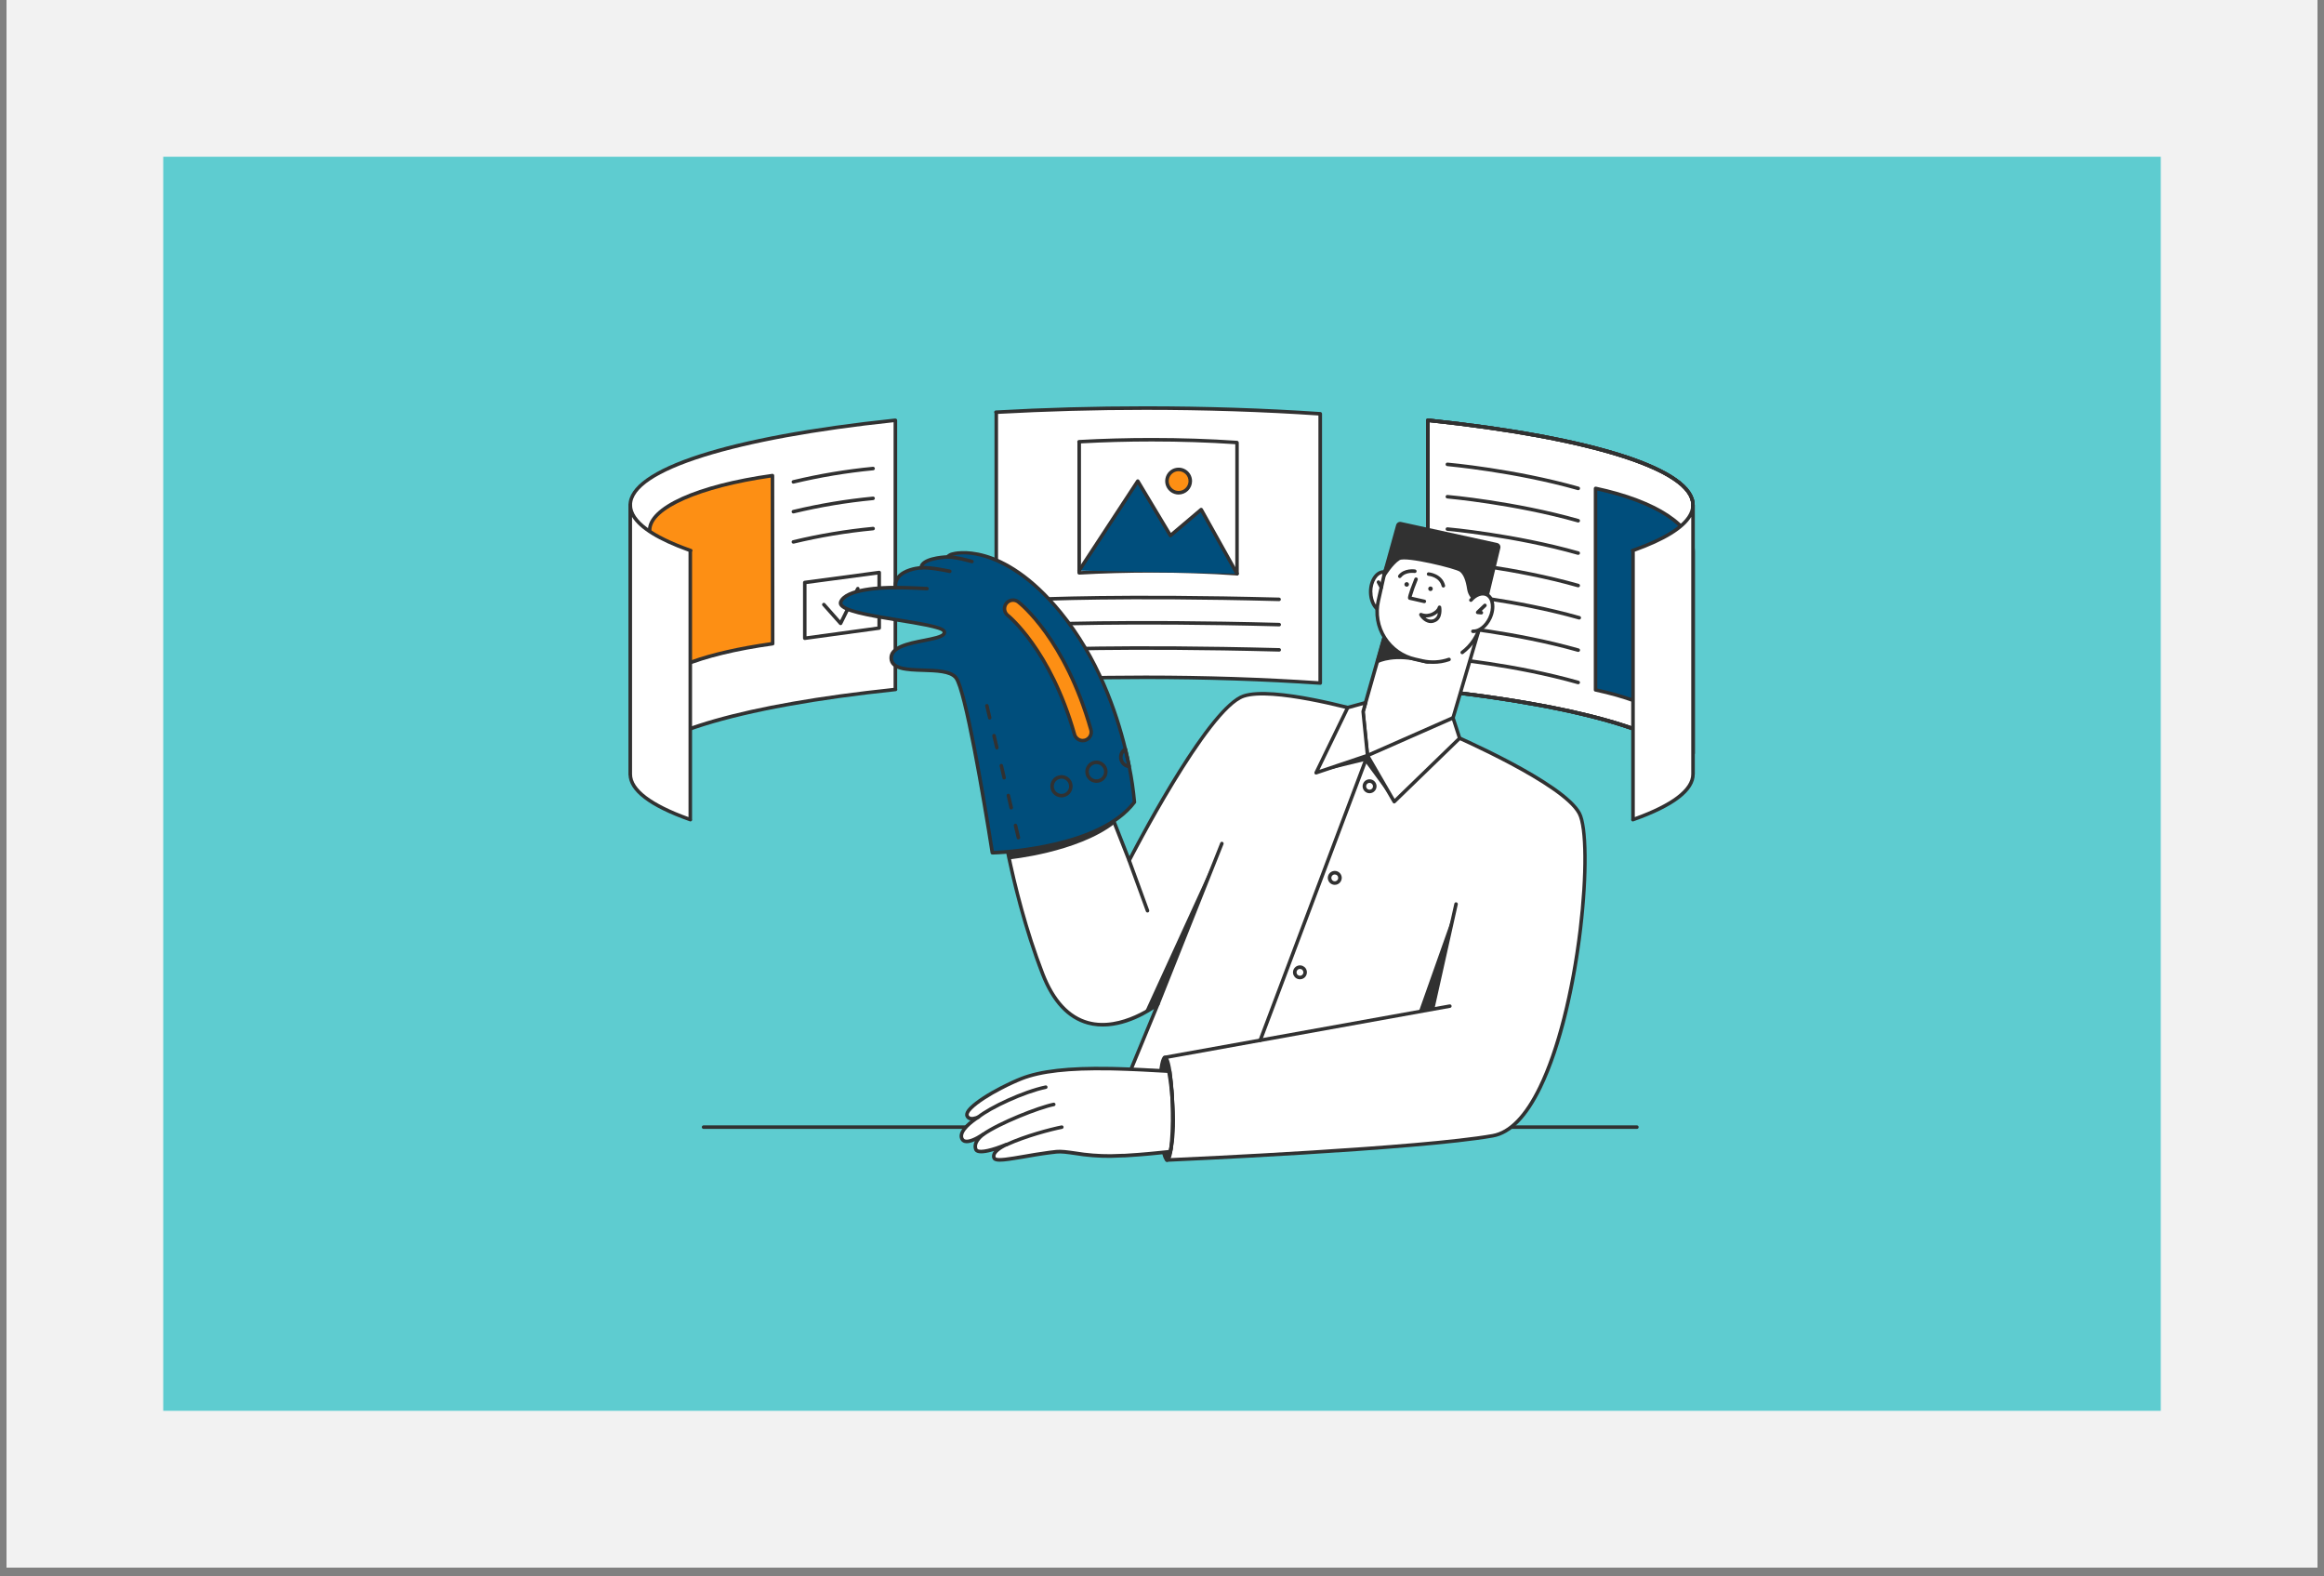<?xml version="1.0" encoding="UTF-8"?>
<svg xmlns="http://www.w3.org/2000/svg" xmlns:xlink="http://www.w3.org/1999/xlink" width="348" zoomAndPan="magnify" viewBox="0 0 261 177" height="236" preserveAspectRatio="xMidYMid meet" version="1.0">
  <rect x="0" y="0" width="261" height="177" fill="#808080" stroke="none"/>
  <defs>
    <filter x="0%" y="0%" width="100%" height="100%" id="e3c16c767a">
      <feColorMatrix values="0 0 0 0 1 0 0 0 0 1 0 0 0 0 1 0 0 0 1 0" color-interpolation-filters="sRGB"></feColorMatrix>
    </filter>
    <clipPath id="5028ab44a6">
      <path d="M 0.734 0 L 260.266 0 L 260.266 176.004 L 0.734 176.004 Z M 0.734 0 " clip-rule="nonzero"></path>
    </clipPath>
    <mask id="b83792ab92">
      <g filter="url(#e3c16c767a)">
        <rect x="-26.1" width="313.2" fill="#000000" y="-17.7" height="212.4" fill-opacity="0.7"></rect>
      </g>
    </mask>
    <clipPath id="00cb1a6d8c">
      <path d="M 0.332 0.602 L 224.668 0.602 L 224.668 141.406 L 0.332 141.406 Z M 0.332 0.602 " clip-rule="nonzero"></path>
    </clipPath>
    <clipPath id="7b3ff73589">
      <rect x="0" width="225" y="0" height="142"></rect>
    </clipPath>
  </defs>
  <g clip-path="url(#5028ab44a6)">
    <path fill="#ffffff" d="M 0.734 0 L 260.266 0 L 260.266 176.004 L 0.734 176.004 Z M 0.734 0 " fill-opacity="1" fill-rule="nonzero"></path>
    <path fill="#f2f2f2" d="M 0.734 0 L 260.266 0 L 260.266 176.004 L 0.734 176.004 Z M 0.734 0 " fill-opacity="1" fill-rule="nonzero"></path>
  </g>
  <g mask="url(#b83792ab92)">
    <g transform="matrix(1, 0, 0, 1, 18, 17)">
      <g clip-path="url(#7b3ff73589)">
        <g clip-path="url(#00cb1a6d8c)">
          <path fill="#20bcc2" d="M 0.332 0.602 L 224.668 0.602 L 224.668 141.406 L 0.332 141.406 Z M 0.332 0.602 " fill-opacity="1" fill-rule="nonzero"></path>
        </g>
      </g>
    </g>
  </g>
  <path fill="#313131" d="M 183.836 126.758 L 79.016 126.758 C 78.961 126.758 78.91 126.734 78.875 126.699 C 78.836 126.66 78.816 126.609 78.816 126.559 C 78.816 126.508 78.836 126.457 78.875 126.418 C 78.91 126.379 78.961 126.359 79.016 126.359 L 183.836 126.359 C 183.887 126.359 183.938 126.379 183.977 126.418 C 184.012 126.457 184.031 126.508 184.031 126.559 C 184.031 126.609 184.012 126.66 183.977 126.699 C 183.938 126.734 183.887 126.758 183.836 126.758 Z M 183.836 126.758 " fill-opacity="1" fill-rule="nonzero"></path>
  <path fill="#ffffff" d="M 162.672 82.332 C 162.672 82.332 175.496 87.816 177.363 91.324 C 179.516 95.367 176.254 126.008 167.645 127.527 C 159.031 129.047 131.055 130.254 131.055 130.254 L 131.055 126.559 L 125.871 122.852 L 130.051 112.734 C 130.051 112.734 121.145 119.781 117.105 109.355 C 113.066 98.93 111.852 87.703 111.852 87.703 L 122.086 84.582 L 126.812 96.613 C 126.812 96.613 135.566 79.508 139.676 78.148 C 143.074 77.027 153.078 79.906 153.078 79.906 L 153.578 84.832 Z M 162.672 82.332 " fill-opacity="1" fill-rule="nonzero"></path>
  <path fill="#313131" d="M 131.055 130.449 C 131.031 130.449 131.004 130.445 130.98 130.438 C 130.957 130.426 130.938 130.414 130.918 130.395 C 130.898 130.375 130.883 130.355 130.875 130.328 C 130.863 130.305 130.855 130.277 130.855 130.254 L 130.855 126.656 L 125.758 123.012 C 125.723 122.984 125.695 122.949 125.684 122.906 C 125.668 122.863 125.672 122.816 125.688 122.773 L 129.602 113.297 C 128.348 114.133 125.227 115.879 122.141 115.039 C 119.879 114.422 118.121 112.535 116.91 109.426 C 112.93 99.121 111.66 87.836 111.66 87.723 C 111.656 87.676 111.668 87.633 111.691 87.594 C 111.719 87.555 111.758 87.527 111.801 87.512 L 122.035 84.391 C 122.082 84.379 122.133 84.383 122.176 84.402 C 122.223 84.426 122.258 84.465 122.277 84.508 L 126.844 96.137 C 128.207 93.516 135.781 79.23 139.621 77.965 C 143.035 76.836 152.73 79.602 153.141 79.719 C 153.18 79.73 153.215 79.754 153.238 79.781 C 153.262 79.812 153.277 79.852 153.281 79.891 L 153.758 84.582 L 162.625 82.141 C 162.668 82.129 162.715 82.133 162.754 82.152 C 163.281 82.375 175.668 87.699 177.543 91.234 C 179.164 94.273 177.793 112.645 173.137 122.191 C 171.52 125.508 169.684 127.371 167.684 127.723 C 159.152 129.227 131.352 130.438 131.062 130.449 Z M 126.117 122.781 L 131.172 126.398 C 131.195 126.414 131.219 126.438 131.23 126.465 C 131.246 126.492 131.254 126.523 131.254 126.555 L 131.254 130.043 C 133.828 129.93 159.492 128.762 167.609 127.332 C 169.477 127 171.215 125.211 172.773 122.016 C 174.789 117.887 176.43 111.438 177.289 104.328 C 178.023 98.211 177.984 92.902 177.195 91.418 C 175.449 88.137 163.641 82.965 162.664 82.539 L 153.629 85.023 C 153.598 85.031 153.57 85.031 153.543 85.027 C 153.512 85.023 153.484 85.012 153.461 84.996 C 153.438 84.98 153.418 84.957 153.406 84.934 C 153.391 84.91 153.383 84.883 153.379 84.852 L 152.895 80.062 C 151.715 79.734 142.832 77.32 139.734 78.34 C 135.758 79.652 127.078 96.535 126.992 96.707 C 126.973 96.738 126.945 96.766 126.914 96.785 C 126.879 96.805 126.844 96.816 126.805 96.812 C 126.766 96.812 126.73 96.801 126.699 96.777 C 126.668 96.754 126.645 96.723 126.629 96.688 L 121.965 84.824 L 112.066 87.836 C 112.234 89.266 113.566 99.691 117.281 109.277 C 118.438 112.262 120.105 114.07 122.238 114.652 C 125.949 115.664 129.879 112.605 129.922 112.574 C 129.953 112.547 129.996 112.531 130.039 112.531 C 130.086 112.531 130.125 112.547 130.16 112.574 C 130.195 112.602 130.223 112.637 130.234 112.68 C 130.246 112.723 130.242 112.766 130.227 112.805 Z M 126.117 122.781 " fill-opacity="1" fill-rule="nonzero"></path>
  <path fill="#ffffff" d="M 148.266 76.672 L 148.266 46.469 L 148.238 46.469 C 142.113 46.055 135.508 45.828 128.625 45.828 C 122.793 45.828 117.16 45.984 111.852 46.289 L 111.887 46.289 L 111.887 76.512 L 111.867 76.512 C 117.172 76.211 122.797 76.051 128.625 76.051 C 135.52 76.051 142.133 76.277 148.266 76.691 Z M 148.266 76.672 " fill-opacity="1" fill-rule="nonzero"></path>
  <path fill="#313131" d="M 148.266 76.891 L 148.254 76.891 C 141.969 76.465 135.367 76.246 128.625 76.246 C 122.93 76.246 117.305 76.402 111.906 76.707 L 111.879 76.707 C 111.824 76.711 111.773 76.691 111.734 76.656 C 111.695 76.621 111.672 76.574 111.668 76.52 C 111.668 76.488 111.676 76.453 111.688 76.422 L 111.688 46.402 C 111.668 46.371 111.652 46.336 111.652 46.301 C 111.648 46.266 111.656 46.227 111.672 46.195 C 111.688 46.164 111.711 46.133 111.742 46.117 C 111.773 46.098 111.809 46.086 111.848 46.086 C 117.266 45.777 122.914 45.621 128.629 45.621 C 135.371 45.621 141.973 45.836 148.258 46.262 L 148.289 46.262 C 148.34 46.266 148.387 46.289 148.418 46.324 C 148.453 46.359 148.473 46.41 148.473 46.457 L 148.473 76.695 C 148.473 76.719 148.465 76.746 148.457 76.77 C 148.445 76.793 148.434 76.816 148.414 76.836 C 148.395 76.855 148.371 76.867 148.348 76.879 C 148.324 76.887 148.301 76.895 148.273 76.891 Z M 128.625 75.852 C 135.297 75.852 141.84 76.066 148.066 76.488 L 148.066 46.652 C 141.84 46.234 135.301 46.02 128.625 46.02 C 122.992 46.02 117.43 46.18 112.086 46.473 L 112.086 76.305 C 117.43 76.004 122.996 75.852 128.625 75.852 Z M 128.625 75.852 " fill-opacity="1" fill-rule="nonzero"></path>
  <path fill="#313131" d="M 138.93 64.613 L 138.914 64.613 C 135.855 64.402 132.641 64.293 129.359 64.293 C 126.586 64.293 123.848 64.371 121.219 64.52 L 121.207 64.52 C 121.156 64.52 121.105 64.504 121.066 64.469 C 121.027 64.434 121.004 64.383 121 64.332 C 121 64.312 121 64.297 121 64.277 L 121 49.68 C 120.992 49.66 120.984 49.637 120.984 49.609 C 120.98 49.559 121 49.508 121.035 49.469 C 121.07 49.43 121.117 49.406 121.172 49.402 C 123.812 49.254 126.562 49.176 129.355 49.176 C 132.641 49.176 135.855 49.281 138.922 49.492 C 138.973 49.496 139.023 49.516 139.059 49.555 C 139.098 49.59 139.117 49.641 139.121 49.691 L 139.121 64.418 C 139.121 64.445 139.117 64.469 139.105 64.496 C 139.094 64.52 139.078 64.543 139.059 64.562 C 139.023 64.594 138.977 64.609 138.93 64.613 Z M 129.359 63.902 C 132.574 63.902 135.727 64.004 138.73 64.199 L 138.73 49.875 C 135.719 49.672 132.57 49.57 129.359 49.57 C 126.652 49.57 123.969 49.645 121.402 49.785 L 121.402 64.117 C 123.977 63.973 126.652 63.902 129.359 63.902 Z M 129.359 63.902 " fill-opacity="1" fill-rule="nonzero"></path>
  <path fill="#004e7c" d="M 121.188 64.07 L 127.777 54.016 L 131.449 60.137 L 134.902 57.207 L 138.93 64.414 Z M 121.188 64.07 " fill-opacity="1" fill-rule="nonzero"></path>
  <path fill="#313131" d="M 138.93 64.613 C 138.895 64.609 138.859 64.602 138.828 64.586 C 138.797 64.566 138.773 64.539 138.754 64.512 L 134.844 57.516 L 131.574 60.285 C 131.555 60.305 131.527 60.32 131.5 60.328 C 131.473 60.336 131.445 60.336 131.418 60.332 C 131.391 60.328 131.359 60.316 131.34 60.301 C 131.312 60.285 131.293 60.262 131.277 60.238 L 127.77 54.391 L 121.355 64.176 C 121.34 64.199 121.324 64.219 121.301 64.234 C 121.281 64.25 121.254 64.262 121.23 64.266 C 121.203 64.273 121.176 64.273 121.152 64.27 C 121.125 64.262 121.102 64.254 121.078 64.238 C 121.055 64.223 121.035 64.207 121.023 64.184 C 121.008 64.16 120.996 64.137 120.992 64.109 C 120.988 64.086 120.988 64.059 120.992 64.031 C 120.996 64.008 121.008 63.98 121.023 63.961 L 127.613 53.91 C 127.629 53.883 127.656 53.859 127.684 53.84 C 127.715 53.824 127.75 53.816 127.781 53.82 C 127.816 53.82 127.848 53.828 127.879 53.848 C 127.906 53.863 127.93 53.887 127.949 53.914 L 131.5 59.832 L 134.773 57.062 C 134.793 57.047 134.82 57.031 134.852 57.023 C 134.879 57.016 134.906 57.016 134.934 57.02 C 134.965 57.027 134.992 57.039 135.016 57.055 C 135.039 57.07 135.059 57.094 135.074 57.117 L 139.102 64.324 C 139.113 64.348 139.121 64.371 139.125 64.398 C 139.129 64.426 139.129 64.449 139.121 64.477 C 139.113 64.5 139.102 64.523 139.086 64.543 C 139.07 64.566 139.051 64.582 139.027 64.594 C 138.996 64.609 138.961 64.613 138.93 64.613 Z M 138.93 64.613 " fill-opacity="1" fill-rule="nonzero"></path>
  <path fill="#fd8f14" d="M 132.367 55.328 C 133.09 55.328 133.676 54.742 133.676 54.016 C 133.676 53.293 133.09 52.707 132.367 52.707 C 131.641 52.707 131.055 53.293 131.055 54.016 C 131.055 54.742 131.641 55.328 132.367 55.328 Z M 132.367 55.328 " fill-opacity="1" fill-rule="nonzero"></path>
  <path fill="#313131" d="M 132.367 55.527 C 132.066 55.527 131.777 55.438 131.527 55.273 C 131.281 55.105 131.086 54.871 130.973 54.594 C 130.859 54.32 130.828 54.016 130.887 53.723 C 130.945 53.43 131.09 53.16 131.301 52.949 C 131.512 52.738 131.781 52.594 132.07 52.539 C 132.363 52.48 132.668 52.508 132.945 52.625 C 133.219 52.738 133.453 52.93 133.621 53.18 C 133.789 53.426 133.875 53.719 133.875 54.016 C 133.875 54.418 133.715 54.801 133.434 55.086 C 133.148 55.367 132.766 55.527 132.367 55.527 Z M 132.367 52.906 C 132.148 52.906 131.934 52.969 131.75 53.09 C 131.566 53.215 131.426 53.387 131.34 53.59 C 131.258 53.793 131.234 54.016 131.277 54.23 C 131.32 54.445 131.426 54.645 131.582 54.797 C 131.738 54.953 131.934 55.059 132.148 55.102 C 132.363 55.145 132.59 55.125 132.793 55.039 C 132.992 54.957 133.168 54.812 133.289 54.629 C 133.41 54.449 133.477 54.234 133.477 54.016 C 133.477 53.719 133.359 53.438 133.152 53.23 C 132.941 53.02 132.66 52.906 132.367 52.906 Z M 116.441 67.496 C 116.391 67.496 116.34 67.477 116.301 67.441 C 116.262 67.402 116.242 67.355 116.238 67.301 C 116.238 67.25 116.258 67.199 116.293 67.16 C 116.332 67.121 116.379 67.102 116.434 67.098 C 116.527 67.098 125.922 66.633 143.652 67.098 C 143.68 67.098 143.703 67.105 143.73 67.117 C 143.754 67.125 143.773 67.141 143.793 67.16 C 143.809 67.18 143.824 67.199 143.832 67.227 C 143.844 67.25 143.848 67.277 143.848 67.301 C 143.848 67.328 143.84 67.355 143.832 67.379 C 143.82 67.402 143.805 67.422 143.785 67.441 C 143.766 67.461 143.746 67.473 143.719 67.484 C 143.695 67.492 143.672 67.496 143.645 67.496 C 125.93 67.031 116.547 67.496 116.453 67.496 Z M 116.457 70.332 C 116.402 70.332 116.352 70.312 116.316 70.277 C 116.277 70.238 116.254 70.191 116.254 70.137 C 116.254 70.086 116.273 70.035 116.309 69.996 C 116.344 69.957 116.395 69.938 116.449 69.934 C 116.539 69.934 125.938 69.469 143.668 69.934 C 143.695 69.934 143.719 69.941 143.742 69.953 C 143.766 69.961 143.789 69.977 143.805 69.996 C 143.824 70.016 143.836 70.039 143.848 70.062 C 143.855 70.086 143.859 70.113 143.859 70.137 C 143.859 70.164 143.855 70.191 143.844 70.215 C 143.832 70.238 143.82 70.262 143.801 70.277 C 143.781 70.297 143.758 70.309 143.734 70.32 C 143.707 70.328 143.684 70.332 143.656 70.332 C 125.945 69.867 116.559 70.332 116.465 70.332 Z M 116.457 73.164 C 116.402 73.168 116.352 73.148 116.316 73.109 C 116.277 73.074 116.254 73.023 116.254 72.973 C 116.254 72.918 116.273 72.867 116.309 72.832 C 116.344 72.793 116.395 72.77 116.449 72.77 C 116.539 72.77 125.938 72.305 143.668 72.77 C 143.695 72.77 143.719 72.777 143.742 72.785 C 143.766 72.797 143.789 72.812 143.805 72.832 C 143.824 72.848 143.836 72.871 143.848 72.895 C 143.855 72.922 143.859 72.945 143.859 72.973 C 143.859 73 143.855 73.023 143.844 73.047 C 143.836 73.074 143.82 73.094 143.801 73.113 C 143.781 73.133 143.758 73.145 143.734 73.152 C 143.707 73.164 143.684 73.168 143.656 73.164 C 125.945 72.703 116.559 73.164 116.465 73.164 Z M 116.457 73.164 " fill-opacity="1" fill-rule="nonzero"></path>
  <path fill="#ffffff" d="M 70.785 86.93 C 70.785 82.836 82.805 79.27 100.57 77.418 L 100.555 77.418 L 100.555 47.191 L 100.508 47.191 C 82.777 49.047 70.785 52.609 70.785 56.699 Z M 70.785 86.93 " fill-opacity="1" fill-rule="nonzero"></path>
  <path fill="#313131" d="M 70.785 87.125 C 70.734 87.125 70.684 87.105 70.645 87.07 C 70.609 87.031 70.586 86.98 70.586 86.93 L 70.586 56.703 C 70.586 52.582 81.762 48.961 100.484 46.996 L 100.535 46.996 C 100.562 46.992 100.59 46.996 100.617 47.004 C 100.648 47.012 100.672 47.027 100.691 47.047 C 100.715 47.066 100.73 47.09 100.742 47.113 C 100.754 47.141 100.758 47.168 100.758 47.195 L 100.758 77.34 C 100.766 77.355 100.77 77.375 100.773 77.395 C 100.777 77.445 100.762 77.496 100.73 77.539 C 100.695 77.578 100.648 77.605 100.598 77.609 C 91.742 78.535 84.301 79.887 79.082 81.52 C 73.789 83.176 71 85.047 71 86.926 C 71 86.953 70.992 86.98 70.98 87.008 C 70.973 87.031 70.957 87.055 70.938 87.074 C 70.914 87.094 70.891 87.105 70.867 87.117 C 70.84 87.125 70.812 87.129 70.785 87.125 Z M 100.355 47.41 C 91.594 48.336 84.238 49.68 79.055 51.301 C 73.773 52.957 70.984 54.824 70.984 56.703 L 70.984 85.598 C 73.117 82.051 83.754 78.988 100.355 77.238 Z M 100.355 47.41 " fill-opacity="1" fill-rule="nonzero"></path>
  <path fill="#fd8f14" d="M 72.965 78.137 C 72.965 75.613 78.539 73.418 86.781 72.27 L 86.762 53.395 C 78.535 54.539 72.969 56.992 72.969 59.512 Z M 72.965 78.137 " fill-opacity="1" fill-rule="nonzero"></path>
  <path fill="#313131" d="M 72.965 78.336 C 72.938 78.336 72.91 78.332 72.887 78.32 C 72.863 78.309 72.84 78.297 72.824 78.277 C 72.805 78.258 72.789 78.238 72.781 78.215 C 72.77 78.188 72.766 78.164 72.766 78.137 L 72.766 59.516 C 72.766 56.859 78.246 54.387 86.727 53.203 C 86.754 53.199 86.785 53.203 86.809 53.211 C 86.836 53.219 86.863 53.234 86.883 53.25 C 86.906 53.27 86.922 53.293 86.934 53.32 C 86.945 53.344 86.953 53.371 86.953 53.402 L 86.973 72.223 L 86.973 72.246 C 86.98 72.297 86.969 72.352 86.938 72.395 C 86.906 72.434 86.859 72.465 86.805 72.473 C 78.516 73.621 73.16 75.844 73.16 78.137 C 73.16 78.188 73.137 78.238 73.102 78.277 C 73.066 78.312 73.016 78.336 72.965 78.336 Z M 86.555 53.629 C 78.656 54.758 73.16 57.168 73.16 59.516 L 73.16 76.926 C 74.523 74.875 79.32 73.129 86.578 72.102 Z M 86.555 53.629 " fill-opacity="1" fill-rule="nonzero"></path>
  <path fill="#ffffff" d="M 70.785 86.93 C 70.785 88.773 73.23 90.512 77.543 92.035 L 77.527 92.035 L 77.527 61.801 L 77.574 61.82 C 73.242 60.293 70.785 58.555 70.785 56.703 Z M 70.785 86.93 " fill-opacity="1" fill-rule="nonzero"></path>
  <path fill="#313131" d="M 77.543 92.234 C 77.52 92.234 77.5 92.23 77.477 92.223 C 72.906 90.609 70.586 88.828 70.586 86.93 L 70.586 56.703 C 70.586 56.648 70.609 56.602 70.645 56.562 C 70.684 56.527 70.734 56.504 70.785 56.504 C 70.84 56.504 70.887 56.527 70.926 56.562 C 70.965 56.602 70.984 56.648 70.984 56.703 C 70.984 58.387 73.266 60.086 77.578 61.617 L 77.594 61.617 L 77.641 61.633 C 77.691 61.652 77.73 61.688 77.754 61.734 C 77.777 61.781 77.781 61.836 77.762 61.887 C 77.754 61.91 77.742 61.934 77.723 61.953 L 77.723 91.957 C 77.742 92.004 77.742 92.055 77.723 92.102 C 77.711 92.141 77.688 92.172 77.652 92.195 C 77.621 92.219 77.582 92.23 77.543 92.234 Z M 70.984 58.043 L 70.984 86.93 C 70.984 88.582 73.176 90.242 77.324 91.746 L 77.324 61.945 C 73.934 60.73 71.812 59.422 70.984 58.043 Z M 90.383 71.863 C 90.332 71.863 90.281 71.84 90.242 71.805 C 90.207 71.766 90.184 71.715 90.184 71.664 L 90.184 65.402 C 90.184 65.355 90.203 65.309 90.234 65.273 C 90.266 65.238 90.309 65.215 90.355 65.207 L 98.715 64.086 C 98.742 64.082 98.773 64.086 98.801 64.094 C 98.828 64.102 98.852 64.117 98.875 64.133 C 98.895 64.152 98.91 64.176 98.922 64.203 C 98.934 64.227 98.941 64.254 98.941 64.285 L 98.941 70.516 C 98.938 70.562 98.922 70.609 98.891 70.648 C 98.859 70.684 98.816 70.707 98.77 70.715 L 90.41 71.859 Z M 90.578 65.578 L 90.578 71.441 L 98.539 70.352 L 98.539 64.516 Z M 90.578 65.578 " fill-opacity="1" fill-rule="nonzero"></path>
  <path fill="#313131" d="M 94.402 70.191 C 94.375 70.191 94.348 70.188 94.32 70.176 C 94.297 70.164 94.273 70.148 94.254 70.125 L 92.367 68.004 C 92.336 67.961 92.32 67.914 92.324 67.863 C 92.332 67.812 92.355 67.766 92.391 67.734 C 92.43 67.699 92.477 67.684 92.527 67.684 C 92.578 67.684 92.625 67.707 92.664 67.742 L 94.355 69.652 L 96.16 66.004 C 96.184 65.957 96.227 65.922 96.273 65.906 C 96.324 65.887 96.379 65.891 96.426 65.914 C 96.473 65.938 96.512 65.98 96.527 66.027 C 96.543 66.078 96.539 66.133 96.516 66.18 L 94.582 70.086 C 94.566 70.117 94.543 70.141 94.516 70.16 C 94.488 70.18 94.457 70.191 94.422 70.195 Z M 89.102 54.305 C 89.055 54.305 89.008 54.285 88.973 54.254 C 88.934 54.223 88.91 54.18 88.906 54.133 C 88.898 54.082 88.91 54.035 88.938 53.996 C 88.965 53.957 89.004 53.926 89.051 53.914 C 92.008 53.203 95.012 52.703 98.035 52.41 C 98.062 52.41 98.09 52.41 98.113 52.418 C 98.137 52.426 98.16 52.438 98.18 52.457 C 98.203 52.473 98.219 52.492 98.23 52.516 C 98.242 52.539 98.25 52.562 98.254 52.59 C 98.254 52.617 98.254 52.641 98.246 52.668 C 98.238 52.691 98.227 52.715 98.207 52.734 C 98.191 52.754 98.172 52.773 98.148 52.785 C 98.125 52.797 98.102 52.805 98.074 52.805 C 95.07 53.094 92.086 53.594 89.152 54.297 C 89.137 54.301 89.121 54.305 89.102 54.305 Z M 89.102 57.648 C 89.055 57.648 89.008 57.633 88.973 57.602 C 88.934 57.57 88.91 57.523 88.906 57.477 C 88.898 57.43 88.91 57.379 88.938 57.34 C 88.965 57.301 89.004 57.27 89.051 57.258 C 92.008 56.547 95.012 56.047 98.035 55.758 C 98.09 55.75 98.141 55.766 98.18 55.801 C 98.223 55.836 98.246 55.883 98.254 55.934 C 98.258 55.988 98.242 56.039 98.207 56.078 C 98.176 56.121 98.125 56.145 98.074 56.152 C 95.07 56.438 92.086 56.938 89.152 57.645 C 89.137 57.648 89.121 57.648 89.102 57.648 Z M 89.102 61.043 C 89.055 61.047 89.008 61.027 88.973 60.996 C 88.934 60.965 88.91 60.922 88.906 60.871 C 88.898 60.824 88.91 60.777 88.938 60.734 C 88.965 60.695 89.004 60.668 89.051 60.656 C 92.008 59.941 95.012 59.441 98.035 59.152 C 98.062 59.148 98.09 59.152 98.113 59.16 C 98.137 59.168 98.16 59.18 98.18 59.195 C 98.203 59.215 98.219 59.234 98.23 59.258 C 98.242 59.277 98.25 59.305 98.254 59.332 C 98.254 59.355 98.254 59.383 98.246 59.406 C 98.238 59.434 98.227 59.457 98.207 59.477 C 98.191 59.496 98.172 59.512 98.148 59.523 C 98.125 59.535 98.102 59.543 98.074 59.547 C 95.066 59.832 92.086 60.332 89.152 61.039 C 89.137 61.043 89.121 61.043 89.102 61.043 Z M 89.102 61.043 " fill-opacity="1" fill-rule="nonzero"></path>
  <path fill="#ffffff" d="M 190.141 86.93 C 190.141 82.836 178.121 79.27 160.355 77.418 L 160.371 77.418 L 160.371 47.191 L 160.418 47.191 C 178.148 49.047 190.141 52.609 190.141 56.699 Z M 190.141 86.93 " fill-opacity="1" fill-rule="nonzero"></path>
  <path fill="#313131" d="M 190.141 87.125 C 190.086 87.125 190.035 87.105 190 87.07 C 189.961 87.031 189.941 86.98 189.941 86.93 C 189.941 85.047 187.145 83.18 181.855 81.52 C 176.637 79.891 169.207 78.539 160.355 77.613 L 160.328 77.613 C 160.277 77.605 160.234 77.578 160.203 77.539 C 160.172 77.496 160.156 77.449 160.16 77.398 C 160.16 77.387 160.16 77.375 160.16 77.363 L 160.16 47.191 C 160.16 47.16 160.164 47.133 160.176 47.109 C 160.188 47.082 160.203 47.062 160.223 47.043 C 160.246 47.023 160.27 47.012 160.297 47 C 160.32 46.992 160.352 46.988 160.379 46.992 L 160.426 46.992 C 179.148 48.957 190.324 52.582 190.324 56.699 L 190.324 86.93 C 190.324 86.98 190.305 87.027 190.27 87.066 C 190.238 87.102 190.191 87.125 190.141 87.125 Z M 160.566 77.238 C 177.168 78.98 187.809 82.051 189.941 85.598 L 189.941 56.703 C 189.941 54.824 187.148 52.957 181.867 51.301 C 176.695 49.68 169.332 48.336 160.566 47.41 Z M 160.566 77.238 " fill-opacity="1" fill-rule="nonzero"></path>
  <path fill="#313131" d="M 190.141 87.125 C 190.086 87.125 190.035 87.105 190 87.07 C 189.961 87.031 189.941 86.98 189.941 86.93 C 189.941 85.047 187.145 83.18 181.855 81.52 C 176.637 79.891 169.207 78.539 160.355 77.613 L 160.328 77.613 C 160.277 77.605 160.234 77.578 160.203 77.539 C 160.172 77.496 160.156 77.449 160.16 77.398 C 160.16 77.387 160.16 77.375 160.16 77.363 L 160.16 47.191 C 160.16 47.16 160.164 47.133 160.176 47.109 C 160.188 47.082 160.203 47.062 160.223 47.043 C 160.246 47.023 160.27 47.012 160.297 47 C 160.32 46.992 160.352 46.988 160.379 46.992 L 160.426 46.992 C 179.148 48.957 190.324 52.582 190.324 56.699 L 190.324 86.93 C 190.324 86.98 190.305 87.027 190.27 87.066 C 190.238 87.102 190.191 87.125 190.141 87.125 Z M 160.566 77.238 C 177.168 78.98 187.809 82.051 189.941 85.598 L 189.941 56.703 C 189.941 54.824 187.148 52.957 181.867 51.301 C 176.695 49.68 169.332 48.336 160.566 47.41 Z M 160.566 77.238 " fill-opacity="1" fill-rule="nonzero"></path>
  <path fill="#313131" d="M 190.141 87.125 C 190.086 87.125 190.035 87.105 190 87.07 C 189.961 87.031 189.941 86.98 189.941 86.93 C 189.941 85.047 187.145 83.18 181.855 81.52 C 176.637 79.891 169.207 78.539 160.355 77.613 L 160.328 77.613 C 160.277 77.605 160.234 77.578 160.203 77.539 C 160.172 77.496 160.156 77.449 160.16 77.398 C 160.16 77.387 160.16 77.375 160.16 77.363 L 160.16 47.191 C 160.16 47.16 160.164 47.133 160.176 47.109 C 160.188 47.082 160.203 47.062 160.223 47.043 C 160.246 47.023 160.27 47.012 160.297 47 C 160.32 46.992 160.352 46.988 160.379 46.992 L 160.426 46.992 C 179.148 48.957 190.324 52.582 190.324 56.699 L 190.324 86.93 C 190.324 86.98 190.305 87.027 190.27 87.066 C 190.238 87.102 190.191 87.125 190.141 87.125 Z M 160.566 77.238 C 177.168 78.98 187.809 82.051 189.941 85.598 L 189.941 56.703 C 189.941 54.824 187.148 52.957 181.867 51.301 C 176.695 49.68 169.332 48.336 160.566 47.41 Z M 160.566 77.238 " fill-opacity="1" fill-rule="nonzero"></path>
  <path fill="#004e7c" d="M 190.141 84.582 C 190.141 81.52 185.719 78.852 179.184 77.461 L 179.184 54.844 L 179.199 54.844 C 185.723 56.234 190.141 58.902 190.141 61.961 Z M 190.141 84.582 " fill-opacity="1" fill-rule="nonzero"></path>
  <path fill="#313131" d="M 190.141 84.781 C 190.086 84.781 190.035 84.758 190 84.723 C 189.961 84.684 189.941 84.637 189.941 84.582 C 189.941 81.73 185.809 79.074 179.16 77.656 L 179.152 77.656 C 179.102 77.648 179.055 77.617 179.027 77.578 C 178.996 77.535 178.984 77.48 178.992 77.43 L 178.992 54.844 C 178.992 54.816 179 54.785 179.012 54.758 C 179.023 54.73 179.043 54.707 179.066 54.688 C 179.09 54.668 179.117 54.652 179.145 54.648 C 179.172 54.641 179.203 54.641 179.234 54.645 L 179.25 54.645 C 186.09 56.102 190.348 58.906 190.348 61.953 L 190.348 84.582 C 190.348 84.609 190.34 84.637 190.332 84.66 C 190.32 84.684 190.305 84.707 190.285 84.727 C 190.266 84.746 190.242 84.758 190.219 84.77 C 190.191 84.777 190.164 84.781 190.141 84.781 Z M 179.387 77.305 C 184.934 78.508 188.75 80.594 189.941 82.98 L 189.941 61.961 C 189.941 59.141 185.902 56.516 179.387 55.086 Z M 179.387 77.305 " fill-opacity="1" fill-rule="nonzero"></path>
  <path fill="#ffffff" d="M 190.141 86.93 C 190.141 88.773 187.695 90.512 183.383 92.035 L 183.398 92.035 L 183.398 61.801 L 183.352 61.82 C 187.684 60.293 190.141 58.555 190.141 56.703 Z M 190.141 86.93 " fill-opacity="1" fill-rule="nonzero"></path>
  <path fill="#313131" d="M 183.383 92.234 C 183.34 92.234 183.301 92.223 183.27 92.199 C 183.234 92.176 183.211 92.141 183.195 92.102 C 183.188 92.078 183.18 92.055 183.18 92.027 C 183.18 92.004 183.188 91.98 183.195 91.957 L 183.195 61.953 C 183.18 61.934 183.164 61.91 183.156 61.887 C 183.141 61.836 183.145 61.781 183.164 61.734 C 183.188 61.688 183.227 61.652 183.277 61.633 L 183.328 61.617 L 183.34 61.617 C 187.656 60.09 189.938 58.391 189.938 56.703 C 189.938 56.648 189.957 56.602 189.992 56.562 C 190.031 56.527 190.082 56.504 190.133 56.504 C 190.188 56.504 190.238 56.527 190.273 56.562 C 190.312 56.602 190.332 56.648 190.332 56.703 L 190.332 86.93 C 190.332 88.832 188.016 90.609 183.441 92.223 C 183.422 92.23 183.402 92.234 183.383 92.234 Z M 183.598 61.945 L 183.598 91.746 C 187.75 90.242 189.938 88.574 189.938 86.926 L 189.938 58.043 C 189.113 59.422 186.988 60.73 183.598 61.945 Z M 177.246 55.039 C 177.227 55.039 177.207 55.035 177.191 55.031 C 170.082 53.012 162.605 52.348 162.527 52.336 C 162.477 52.328 162.43 52.305 162.395 52.266 C 162.363 52.223 162.348 52.172 162.352 52.121 C 162.355 52.07 162.383 52.02 162.422 51.988 C 162.461 51.953 162.512 51.938 162.562 51.941 C 162.637 51.941 170.152 52.617 177.297 54.645 C 177.348 54.656 177.387 54.688 177.414 54.727 C 177.441 54.766 177.453 54.816 177.445 54.863 C 177.438 54.914 177.414 54.957 177.379 54.988 C 177.34 55.02 177.293 55.035 177.246 55.035 Z M 177.246 58.672 C 177.227 58.672 177.207 58.668 177.191 58.66 C 170.082 56.645 162.605 55.977 162.527 55.969 C 162.477 55.961 162.43 55.938 162.395 55.895 C 162.363 55.855 162.348 55.805 162.352 55.754 C 162.355 55.699 162.383 55.652 162.422 55.617 C 162.461 55.586 162.512 55.57 162.562 55.574 C 162.637 55.574 170.152 56.246 177.297 58.277 C 177.344 58.289 177.383 58.32 177.41 58.359 C 177.434 58.398 177.445 58.445 177.441 58.496 C 177.434 58.543 177.41 58.586 177.375 58.617 C 177.34 58.648 177.293 58.664 177.246 58.664 Z M 177.246 62.297 C 177.227 62.297 177.207 62.297 177.191 62.297 C 170.082 60.277 162.605 59.609 162.527 59.602 C 162.477 59.594 162.43 59.57 162.395 59.531 C 162.363 59.488 162.348 59.438 162.352 59.387 C 162.355 59.336 162.383 59.285 162.422 59.254 C 162.461 59.219 162.512 59.203 162.562 59.207 C 162.637 59.207 170.152 59.883 177.297 61.91 C 177.344 61.922 177.383 61.953 177.41 61.992 C 177.434 62.031 177.445 62.082 177.441 62.129 C 177.434 62.176 177.41 62.219 177.375 62.25 C 177.34 62.281 177.293 62.297 177.246 62.297 Z M 177.246 65.941 C 177.227 65.945 177.207 65.945 177.191 65.941 C 170.082 63.922 162.605 63.258 162.527 63.246 C 162.477 63.242 162.43 63.215 162.395 63.176 C 162.359 63.137 162.344 63.082 162.348 63.031 C 162.352 62.977 162.379 62.93 162.418 62.895 C 162.457 62.863 162.512 62.848 162.562 62.852 C 162.637 62.859 170.152 63.527 177.297 65.555 C 177.344 65.57 177.383 65.598 177.41 65.641 C 177.434 65.68 177.445 65.727 177.441 65.773 C 177.434 65.82 177.41 65.863 177.375 65.895 C 177.34 65.926 177.293 65.945 177.246 65.945 Z M 177.363 69.566 C 177.344 69.566 177.328 69.566 177.309 69.559 C 170.203 67.543 162.727 66.875 162.648 66.863 C 162.621 66.863 162.598 66.855 162.57 66.844 C 162.551 66.832 162.527 66.816 162.512 66.797 C 162.492 66.773 162.48 66.75 162.473 66.727 C 162.465 66.703 162.461 66.676 162.465 66.648 C 162.469 66.621 162.473 66.598 162.488 66.574 C 162.5 66.551 162.516 66.531 162.535 66.516 C 162.555 66.496 162.578 66.484 162.605 66.477 C 162.629 66.469 162.656 66.465 162.684 66.469 C 162.758 66.469 170.273 67.145 177.418 69.176 C 177.465 69.188 177.504 69.215 177.527 69.258 C 177.555 69.297 177.566 69.344 177.559 69.391 C 177.551 69.438 177.527 69.48 177.492 69.512 C 177.457 69.543 177.41 69.562 177.363 69.562 Z M 177.246 73.199 C 177.227 73.199 177.207 73.199 177.191 73.191 C 170.082 71.176 162.605 70.508 162.527 70.496 C 162.477 70.492 162.43 70.465 162.395 70.426 C 162.363 70.387 162.348 70.336 162.352 70.281 C 162.355 70.23 162.383 70.184 162.422 70.148 C 162.461 70.117 162.512 70.098 162.562 70.102 C 162.637 70.102 170.152 70.781 177.297 72.809 C 177.348 72.82 177.387 72.848 177.414 72.891 C 177.441 72.93 177.453 72.977 177.445 73.027 C 177.438 73.074 177.414 73.117 177.379 73.148 C 177.34 73.18 177.293 73.199 177.246 73.195 Z M 177.246 76.832 C 177.227 76.832 177.207 76.828 177.191 76.824 C 170.082 74.805 162.605 74.141 162.527 74.129 C 162.477 74.125 162.43 74.098 162.395 74.059 C 162.363 74.02 162.348 73.965 162.352 73.914 C 162.355 73.863 162.383 73.816 162.422 73.781 C 162.461 73.746 162.512 73.73 162.562 73.734 C 162.637 73.734 170.152 74.41 177.297 76.438 C 177.344 76.453 177.383 76.48 177.41 76.523 C 177.434 76.562 177.445 76.609 177.441 76.656 C 177.434 76.703 177.41 76.746 177.375 76.777 C 177.34 76.809 177.293 76.828 177.246 76.828 Z M 177.246 76.832 " fill-opacity="1" fill-rule="nonzero"></path>
  <path fill="#ffffff" d="M 155.395 68.676 C 156.203 68.676 156.855 67.68 156.855 66.449 C 156.855 65.219 156.203 64.219 155.395 64.219 C 154.59 64.219 153.934 65.219 153.934 66.449 C 153.934 67.68 154.59 68.676 155.395 68.676 Z M 155.395 68.676 " fill-opacity="1" fill-rule="nonzero"></path>
  <path fill="#313131" d="M 155.398 68.875 C 154.48 68.875 153.738 67.785 153.738 66.449 C 153.738 65.109 154.48 64.023 155.395 64.023 C 156.309 64.023 157.055 65.109 157.055 66.445 C 157.066 67.043 156.906 67.625 156.594 68.133 C 156.277 68.609 155.855 68.875 155.398 68.875 Z M 154.129 66.449 C 154.129 67.551 154.707 68.477 155.398 68.477 C 155.715 68.477 156.031 68.277 156.262 67.914 C 156.531 67.473 156.668 66.965 156.656 66.449 C 156.656 65.348 156.078 64.418 155.391 64.418 C 154.707 64.418 154.121 65.348 154.121 66.449 Z M 154.129 66.449 " fill-opacity="1" fill-rule="nonzero"></path>
  <path fill="#ffffff" d="M 153.078 79.91 L 153.578 84.836 L 162.672 82.332 L 166.34 69.922 L 156.688 67.223 Z M 153.078 79.91 " fill-opacity="1" fill-rule="nonzero"></path>
  <path fill="#313131" d="M 153.578 85.031 C 153.535 85.031 153.496 85.02 153.465 84.996 C 153.441 84.98 153.422 84.961 153.406 84.934 C 153.391 84.91 153.383 84.883 153.379 84.855 L 152.879 79.93 C 152.871 79.906 152.871 79.879 152.879 79.855 L 156.484 67.172 C 156.5 67.121 156.535 67.082 156.578 67.055 C 156.625 67.027 156.68 67.023 156.73 67.035 L 166.383 69.738 C 166.406 69.746 166.43 69.758 166.449 69.773 C 166.473 69.789 166.488 69.812 166.5 69.832 C 166.516 69.855 166.523 69.883 166.523 69.906 C 166.527 69.934 166.523 69.961 166.516 69.984 L 162.863 82.387 C 162.855 82.422 162.836 82.449 162.812 82.473 C 162.789 82.496 162.758 82.516 162.727 82.523 L 153.633 85.023 C 153.613 85.031 153.598 85.031 153.578 85.031 Z M 153.281 79.93 L 153.754 84.582 L 162.52 82.168 L 166.09 70.062 L 156.824 67.465 Z M 153.281 79.93 " fill-opacity="1" fill-rule="nonzero"></path>
  <path fill="#313131" d="M 154.719 74.262 C 154.719 74.262 156.633 73.238 160.02 74.262 C 161.887 74.824 159.957 70.434 159.957 70.434 L 156.09 69.352 Z M 154.719 74.262 " fill-opacity="1" fill-rule="nonzero"></path>
  <path fill="#313131" d="M 160.316 74.512 C 160.195 74.508 160.078 74.488 159.961 74.449 C 156.707 73.469 154.828 74.426 154.809 74.434 C 154.773 74.453 154.734 74.461 154.695 74.457 C 154.66 74.453 154.621 74.438 154.59 74.414 C 154.562 74.391 154.539 74.359 154.527 74.32 C 154.516 74.285 154.516 74.246 154.527 74.207 L 155.902 69.293 C 155.906 69.27 155.922 69.246 155.934 69.223 C 155.953 69.203 155.973 69.188 155.996 69.172 C 156.016 69.16 156.043 69.152 156.066 69.148 C 156.094 69.145 156.121 69.148 156.145 69.156 L 160.012 70.242 C 160.039 70.25 160.066 70.266 160.086 70.285 C 160.109 70.305 160.129 70.328 160.141 70.355 C 160.371 70.883 161.492 73.543 160.82 74.301 C 160.758 74.371 160.68 74.426 160.59 74.461 C 160.504 74.5 160.41 74.516 160.316 74.512 Z M 157.133 73.605 C 158.129 73.617 159.121 73.773 160.078 74.074 C 160.293 74.137 160.441 74.125 160.52 74.039 C 160.883 73.629 160.332 71.816 159.812 70.602 L 156.23 69.598 L 155.016 73.926 C 155.699 73.703 156.414 73.598 157.133 73.605 Z M 157.133 73.605 " fill-opacity="1" fill-rule="nonzero"></path>
  <path fill="#ffffff" d="M 155.438 64.605 L 154.781 67.559 C 154.625 68.25 154.605 68.965 154.727 69.664 C 154.848 70.363 155.102 71.031 155.484 71.629 C 155.863 72.227 156.355 72.746 156.934 73.156 C 157.516 73.562 158.172 73.852 158.863 74.008 L 159.832 74.227 C 160.523 74.383 161.238 74.398 161.938 74.277 C 162.637 74.156 163.305 73.898 163.902 73.52 C 164.5 73.141 165.02 72.648 165.426 72.066 C 165.836 71.488 166.125 70.836 166.281 70.141 L 166.945 67.191 C 167.277 65.715 167.008 64.168 166.199 62.891 C 165.391 61.609 164.105 60.707 162.629 60.375 L 162.258 60.289 C 161.527 60.125 160.77 60.105 160.031 60.234 C 159.293 60.363 158.586 60.633 157.953 61.035 C 157.32 61.438 156.77 61.957 156.34 62.57 C 155.906 63.184 155.602 63.875 155.438 64.605 Z M 155.438 64.605 " fill-opacity="1" fill-rule="nonzero"></path>
  <path fill="#313131" d="M 160.953 74.539 C 160.531 74.539 160.113 74.492 159.703 74.402 L 158.891 74.219 C 158.164 74.055 157.477 73.75 156.867 73.32 C 156.258 72.891 155.738 72.348 155.34 71.715 C 154.941 71.086 154.668 70.383 154.543 69.648 C 154.414 68.914 154.434 68.164 154.598 67.434 L 155.242 64.562 C 155.586 63.035 156.523 61.707 157.844 60.871 C 159.168 60.031 160.766 59.754 162.293 60.098 L 162.668 60.184 C 164.195 60.527 165.52 61.465 166.359 62.785 C 167.195 64.109 167.473 65.707 167.133 67.234 L 166.488 70.105 C 166.188 71.438 165.422 72.613 164.324 73.426 C 164.281 73.453 164.23 73.461 164.184 73.453 C 164.133 73.445 164.09 73.418 164.059 73.379 C 164.027 73.336 164.016 73.285 164.02 73.238 C 164.027 73.188 164.051 73.141 164.09 73.109 C 165.109 72.355 165.824 71.258 166.102 70.02 L 166.746 67.148 C 167.062 65.727 166.805 64.23 166.023 63 C 165.242 61.766 164.004 60.891 162.582 60.57 L 162.207 60.488 C 161.504 60.328 160.773 60.309 160.062 60.434 C 159.348 60.559 158.668 60.82 158.055 61.207 C 157.445 61.594 156.918 62.098 156.5 62.688 C 156.086 63.277 155.789 63.945 155.629 64.652 L 154.984 67.527 C 154.832 68.203 154.816 68.902 154.934 69.586 C 155.051 70.27 155.305 70.922 155.676 71.512 C 156.047 72.098 156.527 72.602 157.094 73.004 C 157.664 73.402 158.305 73.688 158.98 73.836 L 159.789 74.02 C 160.742 74.234 161.738 74.18 162.664 73.859 C 162.688 73.852 162.715 73.848 162.742 73.848 C 162.77 73.848 162.793 73.855 162.82 73.863 C 162.844 73.875 162.863 73.891 162.883 73.91 C 162.898 73.93 162.914 73.953 162.922 73.98 C 162.93 74.004 162.934 74.031 162.934 74.059 C 162.93 74.086 162.926 74.109 162.914 74.133 C 162.898 74.156 162.883 74.18 162.863 74.195 C 162.844 74.215 162.82 74.227 162.793 74.234 C 162.199 74.438 161.578 74.543 160.953 74.539 Z M 160.953 74.539 " fill-opacity="1" fill-rule="nonzero"></path>
  <path fill="#313131" d="M 155.438 64.605 C 155.438 64.605 156.273 63.223 157.082 62.723 C 157.891 62.223 163.621 63.66 164.09 64.047 C 164.496 64.383 164.785 64.977 164.969 66.152 C 165.172 67.441 166.762 67.98 166.762 67.98 L 166.938 67.188 L 168.305 61.496 C 168.312 61.461 168.316 61.422 168.309 61.387 C 168.305 61.348 168.289 61.312 168.27 61.281 C 168.25 61.25 168.227 61.223 168.195 61.203 C 168.164 61.18 168.129 61.168 168.094 61.16 L 157.316 58.809 C 157.246 58.793 157.172 58.805 157.113 58.84 C 157.051 58.879 157.008 58.938 156.988 59.008 Z M 155.438 64.605 " fill-opacity="1" fill-rule="nonzero"></path>
  <path fill="#313131" d="M 166.762 68.18 C 166.738 68.18 166.719 68.176 166.699 68.168 C 166.629 68.145 164.992 67.574 164.773 66.18 C 164.613 65.137 164.363 64.527 163.965 64.199 C 163.539 63.848 157.875 62.465 157.184 62.895 C 156.426 63.367 155.613 64.695 155.602 64.707 C 155.574 64.75 155.535 64.785 155.488 64.801 C 155.441 64.816 155.391 64.812 155.348 64.793 C 155.301 64.773 155.266 64.738 155.246 64.691 C 155.227 64.648 155.223 64.598 155.238 64.551 L 156.793 58.949 C 156.824 58.832 156.902 58.73 157.004 58.668 C 157.109 58.602 157.234 58.582 157.355 58.609 L 168.133 60.965 C 168.195 60.98 168.254 61.004 168.309 61.043 C 168.359 61.078 168.402 61.125 168.438 61.18 C 168.473 61.23 168.492 61.293 168.504 61.355 C 168.512 61.418 168.512 61.48 168.496 61.543 L 167.129 67.234 L 166.953 68.027 C 166.945 68.055 166.934 68.078 166.918 68.102 C 166.902 68.121 166.879 68.141 166.855 68.156 C 166.828 68.172 166.793 68.18 166.762 68.18 Z M 157.699 62.434 C 159.551 62.434 163.844 63.586 164.215 63.895 C 164.691 64.289 164.988 64.973 165.168 66.121 C 165.305 67.012 166.207 67.52 166.621 67.707 L 166.746 67.145 L 168.113 61.453 C 168.117 61.441 168.117 61.43 168.117 61.422 C 168.113 61.41 168.109 61.398 168.105 61.391 C 168.098 61.383 168.09 61.375 168.082 61.367 C 168.074 61.363 168.062 61.355 168.055 61.355 L 157.273 59 C 157.254 58.992 157.23 58.996 157.215 59.008 C 157.195 59.02 157.184 59.035 157.18 59.059 L 155.93 63.562 C 156.223 63.176 156.578 62.836 156.977 62.559 C 157.203 62.457 157.453 62.414 157.699 62.434 Z M 157.699 62.434 " fill-opacity="1" fill-rule="nonzero"></path>
  <path fill="#313131" d="M 159.961 67.719 L 159.918 67.719 L 158.281 67.348 C 158.246 67.34 158.215 67.324 158.188 67.301 C 158.164 67.277 158.145 67.246 158.137 67.215 C 158.113 67.145 158.047 66.938 158.848 64.961 C 158.867 64.91 158.906 64.871 158.953 64.852 C 159.004 64.832 159.059 64.832 159.105 64.852 C 159.156 64.871 159.195 64.91 159.215 64.957 C 159.234 65.008 159.234 65.062 159.215 65.109 C 158.957 65.727 158.73 66.359 158.539 67 L 160.004 67.332 C 160.051 67.34 160.094 67.367 160.125 67.41 C 160.152 67.449 160.164 67.496 160.16 67.547 C 160.152 67.594 160.129 67.641 160.094 67.672 C 160.059 67.703 160.008 67.723 159.961 67.723 Z M 162.098 65.969 C 162.055 65.969 162.012 65.953 161.977 65.926 C 161.941 65.898 161.918 65.863 161.906 65.82 C 161.645 64.77 160.48 64.66 160.422 64.656 C 160.371 64.652 160.32 64.629 160.289 64.586 C 160.254 64.547 160.238 64.496 160.242 64.445 C 160.242 64.418 160.25 64.391 160.262 64.367 C 160.273 64.348 160.289 64.324 160.309 64.309 C 160.328 64.293 160.352 64.277 160.379 64.27 C 160.402 64.262 160.43 64.262 160.453 64.262 C 160.469 64.262 161.961 64.395 162.293 65.723 C 162.297 65.746 162.301 65.773 162.293 65.801 C 162.293 65.824 162.281 65.852 162.27 65.875 C 162.254 65.895 162.238 65.914 162.215 65.93 C 162.195 65.945 162.172 65.957 162.148 65.965 C 162.133 65.969 162.117 65.969 162.098 65.969 Z M 157.203 64.906 C 157.164 64.906 157.129 64.898 157.098 64.879 C 157.066 64.859 157.043 64.832 157.023 64.797 C 157.008 64.766 157.004 64.73 157.004 64.691 C 157.008 64.656 157.023 64.621 157.043 64.59 C 157.68 63.754 158.879 63.934 158.93 63.941 C 158.953 63.945 158.98 63.957 159 63.969 C 159.023 63.984 159.043 64 159.059 64.023 C 159.074 64.043 159.086 64.066 159.09 64.094 C 159.098 64.117 159.098 64.145 159.094 64.168 C 159.09 64.195 159.082 64.219 159.066 64.242 C 159.055 64.266 159.035 64.285 159.016 64.297 C 158.992 64.312 158.969 64.324 158.945 64.332 C 158.918 64.336 158.891 64.34 158.867 64.336 C 158.855 64.336 157.852 64.184 157.359 64.832 C 157.34 64.855 157.316 64.875 157.289 64.887 C 157.262 64.902 157.234 64.906 157.203 64.906 Z M 160.656 66.363 C 160.797 66.363 160.91 66.25 160.91 66.105 C 160.91 65.965 160.797 65.852 160.656 65.852 C 160.512 65.852 160.398 65.965 160.398 66.105 C 160.398 66.25 160.512 66.363 160.656 66.363 Z M 157.98 65.875 C 158.121 65.875 158.238 65.762 158.238 65.621 C 158.238 65.477 158.121 65.363 157.98 65.363 C 157.84 65.363 157.723 65.477 157.723 65.621 C 157.723 65.762 157.84 65.875 157.98 65.875 Z M 157.98 65.875 " fill-opacity="1" fill-rule="nonzero"></path>
  <path fill="#ffffff" d="M 167.336 69.406 C 167.863 68.293 167.699 67.109 166.973 66.766 C 166.242 66.418 165.227 67.043 164.699 68.152 C 164.172 69.266 164.336 70.449 165.062 70.793 C 165.793 71.141 166.809 70.516 167.336 69.406 Z M 167.336 69.406 " fill-opacity="1" fill-rule="nonzero"></path>
  <path fill="#313131" d="M 165.492 71.082 L 165.402 71.082 C 165.348 71.078 165.301 71.055 165.266 71.012 C 165.23 70.973 165.215 70.922 165.215 70.871 C 165.219 70.816 165.246 70.77 165.285 70.734 C 165.324 70.699 165.375 70.68 165.43 70.684 C 166.031 70.723 166.754 70.152 167.148 69.316 C 167.625 68.32 167.496 67.234 166.879 66.938 C 166.438 66.73 165.832 66.957 165.336 67.516 C 165.305 67.555 165.254 67.578 165.203 67.582 C 165.148 67.586 165.098 67.566 165.059 67.531 C 165.02 67.496 164.996 67.449 164.992 67.395 C 164.988 67.344 165.008 67.293 165.043 67.254 C 165.656 66.559 166.445 66.301 167.047 66.582 C 167.871 66.973 168.078 68.273 167.508 69.484 C 167.062 70.438 166.242 71.082 165.492 71.082 Z M 165.492 71.082 " fill-opacity="1" fill-rule="nonzero"></path>
  <path fill="#313131" d="M 166.359 68.992 L 166.344 68.992 L 165.934 68.953 C 165.895 68.953 165.859 68.938 165.828 68.914 C 165.797 68.891 165.777 68.859 165.762 68.824 C 165.75 68.785 165.75 68.75 165.758 68.711 C 165.766 68.676 165.785 68.641 165.812 68.613 L 166.625 67.84 C 166.641 67.82 166.664 67.805 166.688 67.793 C 166.715 67.781 166.738 67.777 166.766 67.777 C 166.793 67.777 166.82 67.781 166.844 67.793 C 166.871 67.801 166.895 67.816 166.91 67.836 C 166.93 67.855 166.945 67.879 166.953 67.906 C 166.965 67.93 166.969 67.957 166.965 67.984 C 166.965 68.012 166.957 68.035 166.945 68.062 C 166.934 68.086 166.918 68.105 166.898 68.125 L 166.402 68.602 C 166.449 68.609 166.496 68.637 166.523 68.676 C 166.555 68.715 166.57 68.766 166.562 68.816 C 166.559 68.867 166.535 68.91 166.496 68.945 C 166.461 68.977 166.41 68.996 166.359 68.992 Z M 155.133 66.156 C 155.098 66.156 155.062 66.145 155.031 66.129 C 155 66.109 154.977 66.082 154.957 66.051 L 154.641 65.465 C 154.629 65.441 154.617 65.414 154.617 65.391 C 154.609 65.363 154.613 65.336 154.621 65.309 C 154.625 65.285 154.637 65.262 154.656 65.238 C 154.672 65.219 154.691 65.199 154.715 65.188 C 154.738 65.176 154.766 65.168 154.793 65.164 C 154.82 65.16 154.844 65.164 154.871 65.172 C 154.898 65.18 154.922 65.195 154.941 65.211 C 154.961 65.23 154.977 65.25 154.988 65.273 L 155.305 65.863 C 155.32 65.887 155.328 65.91 155.328 65.938 C 155.332 65.961 155.328 65.988 155.324 66.012 C 155.316 66.039 155.305 66.062 155.285 66.082 C 155.27 66.102 155.25 66.117 155.227 66.129 C 155.199 66.148 155.164 66.156 155.133 66.156 Z M 160.707 69.965 C 160.082 69.965 159.598 69.449 159.406 69.113 C 159.387 69.078 159.379 69.035 159.383 68.996 C 159.387 68.953 159.402 68.914 159.43 68.883 C 159.457 68.852 159.496 68.828 159.535 68.82 C 159.574 68.812 159.617 68.816 159.656 68.832 C 159.852 68.906 160.059 68.941 160.27 68.93 C 160.477 68.914 160.68 68.859 160.863 68.762 C 161.184 68.602 161.418 68.363 161.473 68.148 C 161.48 68.102 161.508 68.059 161.543 68.031 C 161.578 68.004 161.625 67.988 161.672 67.988 C 161.715 67.988 161.758 68.008 161.793 68.035 C 161.828 68.062 161.852 68.102 161.859 68.148 C 161.871 68.199 162.086 69.465 161.188 69.848 C 161.035 69.922 160.871 69.961 160.707 69.965 Z M 160.105 69.332 C 160.227 69.445 160.379 69.523 160.543 69.555 C 160.707 69.586 160.875 69.566 161.031 69.504 C 161.156 69.438 161.262 69.344 161.34 69.227 C 161.418 69.105 161.465 68.973 161.473 68.828 C 161.344 68.945 161.195 69.043 161.039 69.121 C 160.75 69.266 160.43 69.336 160.105 69.324 Z M 131.461 129.309 C 131.363 129.883 131.234 130.219 131.09 130.223 C 130.949 130.227 130.816 129.922 130.695 129.387 C 130.465 128.383 130.285 126.574 130.242 124.504 C 130.195 123.074 130.246 121.645 130.387 120.223 C 130.496 119.309 130.656 118.75 130.84 118.746 C 131.027 118.742 131.219 119.324 131.367 120.277 C 131.559 121.664 131.664 123.062 131.684 124.465 C 131.734 126.5 131.637 128.281 131.461 129.309 Z M 131.461 129.309 " fill-opacity="1" fill-rule="nonzero"></path>
  <path fill="#313131" d="M 131.086 130.418 C 130.844 130.418 130.586 130.188 130.348 128.582 C 130 125.875 129.941 123.141 130.164 120.422 C 130.336 118.785 130.586 118.555 130.836 118.551 C 131.082 118.547 131.344 118.762 131.582 120.387 C 131.766 121.738 131.867 123.102 131.887 124.465 C 131.93 125.828 131.887 127.191 131.766 128.551 C 131.594 130.184 131.344 130.414 131.098 130.418 Z M 130.844 119.008 C 130.617 119.43 130.367 121.418 130.438 124.504 C 130.508 127.594 130.84 129.57 131.086 129.98 C 131.312 129.559 131.562 127.57 131.492 124.48 C 131.422 121.387 131.09 119.41 130.844 119 Z M 130.844 119.008 " fill-opacity="1" fill-rule="nonzero"></path>
  <path fill="#ffffff" d="M 131.688 124.469 C 131.672 123.066 131.566 121.668 131.371 120.277 L 131.008 120.262 L 130.668 120.242 L 130.395 120.227 L 130.141 120.211 L 129.805 120.195 L 129.402 120.172 L 129.055 120.152 L 128.238 120.109 L 127.449 120.074 L 126.688 120.043 L 126.383 120.031 C 126.148 120.02 125.906 120.012 125.672 120.008 C 125.383 119.996 125.09 119.992 124.801 119.984 L 124.645 119.984 C 120.973 119.918 117.254 120.109 114.727 121.105 C 114.578 121.164 114.426 121.227 114.27 121.297 C 114.117 121.363 113.953 121.434 113.789 121.508 L 113.539 121.621 L 113.031 121.863 L 112.777 121.992 L 112.52 122.125 C 111.148 122.836 109.789 123.684 109.09 124.371 L 108.965 124.5 C 108.91 124.562 108.855 124.621 108.809 124.68 C 108.629 124.922 108.555 125.133 108.629 125.301 C 108.641 125.328 108.652 125.355 108.672 125.383 C 108.961 125.832 109.758 125.488 109.875 125.434 L 109.863 125.441 C 109.578 125.613 107.582 126.859 108.043 127.836 C 108.047 127.852 108.055 127.863 108.059 127.879 C 108.453 128.613 110.07 127.613 110.699 127.188 C 110.234 127.535 109.32 128.34 109.621 129.07 L 109.637 129.102 C 109.652 129.133 109.676 129.156 109.703 129.18 C 110.238 129.605 112.617 128.688 113.043 128.516 L 113.07 128.508 L 113.039 128.508 C 112.723 128.645 111.453 129.25 111.613 129.914 C 111.621 129.953 111.633 129.988 111.648 130.023 C 111.66 130.039 111.672 130.059 111.684 130.074 C 112.113 130.566 114.727 129.805 117.887 129.398 C 118.141 129.367 118.398 129.336 118.656 129.309 C 119.852 129.184 121.875 129.848 124.75 129.785 C 125.219 129.777 125.684 129.762 126.145 129.738 L 126.301 129.73 L 126.562 129.715 C 126.992 129.688 127.418 129.66 127.832 129.629 C 128.195 129.602 128.551 129.57 128.902 129.535 L 129.258 129.504 L 129.961 129.438 L 130.344 129.398 L 130.684 129.363 C 130.945 129.34 131.203 129.312 131.453 129.285 C 131.637 128.281 131.734 126.5 131.688 124.469 Z M 131.688 124.469 " fill-opacity="1" fill-rule="nonzero"></path>
  <path fill="#313131" d="M 112.277 130.438 C 111.91 130.438 111.676 130.371 111.539 130.227 C 111.512 130.195 111.488 130.16 111.473 130.121 C 111.445 130.074 111.43 130.023 111.418 129.973 C 111.395 129.84 111.402 129.703 111.445 129.574 C 111.484 129.445 111.555 129.328 111.648 129.234 C 110.816 129.48 109.941 129.637 109.574 129.344 L 109.551 129.328 C 109.512 129.293 109.477 129.25 109.449 129.207 C 109.449 129.203 109.445 129.199 109.441 129.191 L 109.426 129.164 C 109.355 128.996 109.324 128.816 109.336 128.637 C 109.348 128.461 109.398 128.285 109.488 128.129 C 109.004 128.344 108.613 128.414 108.324 128.336 C 108.227 128.312 108.133 128.266 108.055 128.203 C 107.977 128.141 107.914 128.062 107.867 127.969 C 107.855 127.949 107.848 127.934 107.84 127.914 C 107.523 127.18 108.316 126.344 109 125.805 C 108.895 125.793 108.797 125.758 108.711 125.703 C 108.621 125.648 108.547 125.574 108.492 125.488 C 108.469 125.453 108.449 125.414 108.434 125.375 C 108.336 125.148 108.406 124.875 108.637 124.562 C 108.688 124.496 108.738 124.434 108.797 124.379 C 108.805 124.367 108.809 124.363 108.816 124.355 L 108.934 124.234 C 109.59 123.586 110.855 122.754 112.414 121.949 L 112.43 121.949 L 112.672 121.824 L 112.926 121.699 C 113.105 121.609 113.273 121.527 113.441 121.449 L 113.695 121.332 C 113.859 121.258 114.023 121.188 114.18 121.117 C 114.34 121.055 114.496 120.988 114.641 120.93 C 116.816 120.074 119.992 119.711 124.629 119.793 C 124.68 119.793 124.738 119.793 124.789 119.793 C 125.078 119.793 125.367 119.805 125.66 119.816 C 125.898 119.816 126.133 119.828 126.371 119.84 L 126.676 119.852 L 127.441 119.883 C 127.707 119.895 127.973 119.906 128.234 119.918 L 129.094 119.965 C 129.195 119.965 129.293 119.977 129.395 119.977 L 131.367 120.086 C 131.414 120.09 131.457 120.109 131.488 120.137 C 131.523 120.168 131.547 120.211 131.555 120.254 C 131.75 121.652 131.855 123.062 131.871 124.473 C 131.914 126.441 131.828 128.266 131.641 129.348 C 131.633 129.391 131.609 129.43 131.578 129.457 C 131.547 129.484 131.508 129.504 131.465 129.508 L 129.973 129.664 L 129.535 129.707 L 128.91 129.766 C 128.562 129.797 128.203 129.828 127.84 129.855 C 127.375 129.891 126.957 129.922 126.562 129.941 L 126.297 129.957 L 126.246 129.957 C 126.211 129.957 126.172 129.957 126.133 129.957 C 125.68 129.98 125.207 129.996 124.734 130.008 C 123.379 130.02 122.023 129.914 120.684 129.691 C 119.836 129.57 119.164 129.473 118.66 129.531 C 118.402 129.559 118.148 129.59 117.895 129.621 C 116.812 129.758 115.797 129.938 114.898 130.098 C 113.664 130.305 112.824 130.438 112.277 130.438 Z M 113.125 128.695 L 113.113 128.695 C 112.402 129.02 111.719 129.512 111.805 129.875 C 111.809 129.898 111.816 129.918 111.828 129.941 C 112.031 130.168 113.465 129.918 114.848 129.68 C 115.75 129.52 116.77 129.348 117.859 129.203 C 118.113 129.172 118.371 129.141 118.633 129.113 C 119.184 129.059 119.879 129.156 120.754 129.281 C 122.07 129.5 123.406 129.605 124.738 129.598 C 125.215 129.59 125.676 129.57 126.129 129.551 L 126.293 129.551 L 126.551 129.535 C 126.941 129.512 127.359 129.484 127.816 129.449 C 128.18 129.422 128.535 129.391 128.887 129.359 L 129.504 129.301 L 129.941 129.258 L 131.281 129.121 C 131.449 128.051 131.523 126.332 131.484 124.473 C 131.465 123.133 131.367 121.801 131.195 120.473 L 129.383 120.375 L 129.082 120.359 L 128.223 120.312 L 127.43 120.277 L 126.684 120.246 L 126.367 120.234 L 125.656 120.211 C 125.367 120.203 125.078 120.191 124.789 120.188 L 124.629 120.188 C 120.031 120.109 116.91 120.461 114.785 121.297 C 114.641 121.355 114.488 121.418 114.336 121.484 C 114.18 121.551 114.016 121.621 113.859 121.695 L 113.609 121.809 C 113.449 121.887 113.277 121.969 113.109 122.047 L 112.852 122.176 L 112.602 122.309 L 112.586 122.309 C 111.09 123.082 109.832 123.906 109.219 124.512 L 109.109 124.625 C 109.105 124.629 109.102 124.633 109.098 124.637 C 109.047 124.688 109.004 124.742 108.957 124.797 C 108.82 124.98 108.766 125.129 108.801 125.219 C 108.809 125.234 108.816 125.254 108.828 125.27 C 108.984 125.531 109.52 125.371 109.777 125.25 L 109.797 125.25 C 109.844 125.234 109.898 125.234 109.945 125.254 C 109.992 125.273 110.031 125.312 110.051 125.359 C 110.066 125.398 110.07 125.438 110.062 125.477 C 110.055 125.516 110.035 125.551 110.004 125.578 C 109.996 125.586 109.984 125.598 109.969 125.605 L 109.945 125.621 C 109.215 126.078 107.918 127.105 108.203 127.762 C 108.207 127.773 108.211 127.781 108.215 127.793 C 108.238 127.832 108.266 127.867 108.301 127.895 C 108.336 127.922 108.375 127.941 108.418 127.949 C 108.762 128.039 109.441 127.777 110.285 127.223 C 110.324 127.199 110.375 127.191 110.422 127.199 C 110.469 127.211 110.512 127.238 110.539 127.277 C 110.57 127.316 110.582 127.363 110.578 127.414 C 110.574 127.461 110.551 127.508 110.516 127.539 C 110.137 127.848 109.539 128.441 109.781 128.988 L 109.781 129 C 109.785 129.008 109.793 129.016 109.797 129.02 L 109.805 129.02 C 110.09 129.258 111.41 128.965 112.945 128.324 L 112.973 128.316 C 113 128.309 113.027 128.309 113.055 128.312 C 113.082 128.316 113.109 128.328 113.133 128.344 C 113.156 128.355 113.176 128.375 113.188 128.398 C 113.203 128.422 113.215 128.449 113.219 128.473 C 113.23 128.516 113.23 128.562 113.211 128.602 C 113.195 128.645 113.164 128.68 113.125 128.699 Z M 113.125 128.695 " fill-opacity="1" fill-rule="nonzero"></path>
  <path fill="#313131" d="M 113.098 128.695 C 113.055 128.695 113.012 128.68 112.977 128.648 C 112.941 128.621 112.914 128.582 112.906 128.535 C 112.895 128.492 112.902 128.445 112.922 128.406 C 112.941 128.367 112.977 128.332 113.02 128.316 C 115.109 127.363 117.934 126.617 119.211 126.363 C 119.262 126.352 119.316 126.363 119.359 126.395 C 119.406 126.422 119.434 126.469 119.445 126.52 C 119.453 126.57 119.445 126.625 119.414 126.668 C 119.387 126.715 119.34 126.742 119.289 126.754 C 118.02 127 115.242 127.742 113.18 128.676 C 113.156 128.688 113.129 128.695 113.098 128.695 Z M 110.395 127.59 C 110.363 127.59 110.332 127.582 110.305 127.57 C 110.277 127.555 110.254 127.535 110.234 127.508 C 110.219 127.488 110.207 127.461 110.203 127.438 C 110.195 127.414 110.195 127.387 110.199 127.359 C 110.203 127.336 110.211 127.309 110.227 127.289 C 110.238 127.266 110.258 127.246 110.277 127.23 C 112.109 125.922 116.621 124.148 118.297 123.816 C 118.32 123.812 118.348 123.809 118.375 123.812 C 118.402 123.816 118.426 123.828 118.449 123.844 C 118.473 123.855 118.492 123.875 118.508 123.898 C 118.523 123.922 118.531 123.945 118.539 123.973 C 118.543 123.996 118.543 124.023 118.539 124.051 C 118.531 124.078 118.52 124.102 118.504 124.125 C 118.488 124.145 118.469 124.164 118.445 124.18 C 118.426 124.191 118.398 124.203 118.371 124.207 C 116.762 124.523 112.27 126.293 110.512 127.555 C 110.477 127.578 110.434 127.59 110.395 127.59 Z M 109.883 125.621 C 109.852 125.625 109.82 125.617 109.793 125.605 C 109.766 125.594 109.742 125.574 109.723 125.551 C 109.707 125.531 109.695 125.508 109.688 125.48 C 109.68 125.457 109.676 125.43 109.68 125.406 C 109.684 125.379 109.691 125.352 109.703 125.332 C 109.715 125.309 109.73 125.289 109.754 125.27 C 111.102 124.18 114.891 122.398 117.391 121.879 C 117.418 121.871 117.445 121.867 117.473 121.871 C 117.5 121.875 117.527 121.883 117.551 121.898 C 117.574 121.91 117.594 121.93 117.609 121.953 C 117.625 121.973 117.637 122 117.641 122.027 C 117.648 122.055 117.648 122.082 117.641 122.109 C 117.637 122.133 117.625 122.16 117.609 122.184 C 117.594 122.203 117.574 122.223 117.551 122.238 C 117.527 122.25 117.5 122.262 117.473 122.266 C 115.066 122.766 111.289 124.535 110 125.582 C 109.969 125.605 109.926 125.621 109.883 125.621 Z M 109.883 125.621 " fill-opacity="1" fill-rule="nonzero"></path>
  <path fill="#004e7c" d="M 127.402 90.062 C 123.32 95.469 111.441 95.746 111.441 95.746 C 111.441 95.746 108.648 77.715 107.355 76.086 C 106.059 74.461 100.219 76.152 100.086 73.93 C 99.953 71.711 106.188 72.129 106.055 70.961 C 105.926 69.793 93.762 69.27 94.426 67.578 C 95.09 65.887 100.566 65.98 100.566 65.98 C 100.332 63.93 103.457 63.75 103.457 63.75 C 103.457 62.629 106.441 62.535 106.441 62.535 C 106.508 61.949 112.348 60.512 119.09 68.746 C 123.223 73.785 125.328 79.77 126.383 84.113 C 126.555 84.809 126.699 85.461 126.812 86.062 C 127.086 87.383 127.285 88.719 127.402 90.062 Z M 127.402 90.062 " fill-opacity="1" fill-rule="nonzero"></path>
  <path fill="#313131" d="M 111.441 95.945 C 111.395 95.945 111.348 95.93 111.312 95.898 C 111.277 95.867 111.25 95.824 111.246 95.777 C 110.281 89.562 108.199 77.465 107.199 76.219 C 106.66 75.547 105.152 75.496 103.691 75.449 C 101.863 75.395 99.969 75.332 99.887 73.949 C 99.801 72.488 101.988 72.062 103.742 71.719 C 104.648 71.543 105.895 71.301 105.859 70.988 C 105.723 70.605 102.945 70.156 100.914 69.832 C 97.195 69.23 94.734 68.777 94.277 67.992 C 94.234 67.918 94.207 67.836 94.203 67.754 C 94.195 67.672 94.207 67.586 94.238 67.508 C 94.875 65.875 99.223 65.777 100.355 65.777 C 100.348 65.363 100.492 64.961 100.762 64.648 C 101.449 63.832 102.809 63.617 103.281 63.566 C 103.52 62.551 105.73 62.371 106.32 62.34 C 106.488 62.184 106.691 62.074 106.91 62.023 C 107.141 61.957 112.566 60.469 119.246 68.625 C 123.449 73.75 125.551 79.855 126.574 84.07 C 126.734 84.727 126.879 85.383 127.008 86.027 C 127.281 87.359 127.477 88.703 127.598 90.055 C 127.602 90.102 127.59 90.148 127.559 90.188 C 123.465 95.609 111.934 95.941 111.445 95.953 Z M 100.344 66.176 C 98.719 66.176 95.098 66.43 94.617 67.652 C 94.609 67.676 94.605 67.699 94.605 67.727 C 94.609 67.75 94.617 67.773 94.629 67.793 C 95.02 68.477 98.328 69.008 100.984 69.438 C 104.68 70.035 106.191 70.336 106.258 70.945 C 106.336 71.617 105.227 71.836 103.828 72.109 C 102.223 72.426 100.227 72.812 100.293 73.926 C 100.352 74.949 101.984 75 103.711 75.055 C 105.262 75.105 106.863 75.156 107.516 75.969 C 108.785 77.543 111.309 93.574 111.617 95.543 C 113.09 95.48 123.457 94.863 127.207 89.996 C 127.086 88.688 126.891 87.383 126.629 86.094 C 126.5 85.461 126.355 84.801 126.199 84.152 C 125.184 79.977 123.105 73.934 118.949 68.863 C 113.742 62.508 109.23 62.195 107.969 62.25 C 107.125 62.289 106.715 62.492 106.645 62.566 C 106.637 62.613 106.613 62.648 106.578 62.68 C 106.547 62.707 106.504 62.723 106.461 62.727 C 105.734 62.75 103.668 62.988 103.668 63.746 C 103.668 63.793 103.648 63.844 103.613 63.879 C 103.578 63.918 103.531 63.938 103.48 63.941 C 103.465 63.941 101.785 64.051 101.074 64.891 C 100.953 65.035 100.859 65.203 100.809 65.387 C 100.758 65.566 100.746 65.758 100.773 65.945 C 100.777 65.973 100.773 66.004 100.766 66.031 C 100.758 66.059 100.742 66.082 100.723 66.102 C 100.703 66.125 100.68 66.141 100.656 66.152 C 100.629 66.164 100.602 66.168 100.574 66.168 Z M 100.344 66.176 " fill-opacity="1" fill-rule="nonzero"></path>
  <path fill="#313131" d="M 104.117 66.289 L 104.105 66.289 C 104.082 66.289 101.684 66.16 100.57 66.176 C 100.543 66.176 100.52 66.172 100.496 66.164 C 100.469 66.152 100.449 66.141 100.43 66.121 C 100.41 66.102 100.395 66.082 100.387 66.059 C 100.375 66.031 100.371 66.008 100.371 65.98 C 100.371 65.93 100.391 65.879 100.426 65.844 C 100.465 65.805 100.512 65.785 100.566 65.781 C 101.691 65.766 104.102 65.895 104.125 65.895 C 104.176 65.902 104.219 65.926 104.254 65.961 C 104.285 66 104.301 66.047 104.301 66.098 C 104.301 66.148 104.281 66.195 104.246 66.23 C 104.211 66.266 104.164 66.289 104.117 66.289 Z M 106.672 64.34 L 106.629 64.34 C 106.609 64.34 104.41 63.863 103.48 63.949 C 103.453 63.953 103.43 63.949 103.402 63.941 C 103.379 63.934 103.355 63.922 103.336 63.906 C 103.316 63.891 103.297 63.871 103.285 63.848 C 103.273 63.824 103.266 63.797 103.266 63.773 C 103.262 63.746 103.266 63.723 103.273 63.695 C 103.277 63.672 103.293 63.648 103.309 63.629 C 103.324 63.605 103.344 63.59 103.367 63.578 C 103.391 63.566 103.414 63.559 103.441 63.555 C 104.434 63.457 106.621 63.934 106.715 63.953 C 106.762 63.965 106.801 63.992 106.828 64.031 C 106.855 64.07 106.871 64.121 106.863 64.168 C 106.859 64.215 106.836 64.258 106.801 64.293 C 106.766 64.324 106.719 64.344 106.672 64.344 Z M 109.16 63.246 C 109.141 63.246 109.121 63.246 109.102 63.238 C 109.086 63.238 107.375 62.734 106.449 62.734 C 106.398 62.734 106.348 62.715 106.309 62.68 C 106.273 62.641 106.254 62.59 106.254 62.539 C 106.254 62.512 106.258 62.484 106.266 62.461 C 106.277 62.438 106.293 62.418 106.309 62.398 C 106.328 62.379 106.348 62.363 106.375 62.355 C 106.398 62.344 106.422 62.34 106.449 62.34 C 107.43 62.34 109.145 62.836 109.211 62.859 C 109.262 62.875 109.305 62.906 109.328 62.953 C 109.355 63 109.359 63.055 109.348 63.105 C 109.336 63.145 109.309 63.184 109.277 63.207 C 109.242 63.234 109.199 63.246 109.16 63.246 Z M 111.156 80.797 C 111.109 80.797 111.066 80.781 111.031 80.754 C 110.996 80.723 110.973 80.684 110.965 80.641 L 110.641 79.281 C 110.629 79.23 110.641 79.18 110.668 79.137 C 110.695 79.094 110.738 79.062 110.789 79.051 C 110.836 79.039 110.891 79.047 110.934 79.07 C 110.977 79.098 111.012 79.141 111.023 79.191 L 111.34 80.547 C 111.348 80.57 111.348 80.598 111.344 80.625 C 111.34 80.648 111.332 80.676 111.316 80.695 C 111.305 80.719 111.285 80.738 111.266 80.754 C 111.242 80.77 111.219 80.781 111.195 80.785 C 111.18 80.793 111.168 80.797 111.156 80.797 Z M 111.961 84.164 C 111.914 84.16 111.871 84.145 111.836 84.117 C 111.801 84.086 111.777 84.047 111.766 84.004 L 111.441 82.648 C 111.43 82.594 111.438 82.543 111.465 82.496 C 111.496 82.453 111.539 82.418 111.59 82.406 C 111.641 82.395 111.695 82.402 111.742 82.434 C 111.785 82.461 111.816 82.504 111.828 82.555 L 112.145 83.91 C 112.152 83.938 112.152 83.965 112.148 83.988 C 112.145 84.016 112.137 84.039 112.121 84.062 C 112.109 84.082 112.09 84.102 112.07 84.117 C 112.051 84.133 112.027 84.145 112 84.148 C 111.988 84.156 111.973 84.16 111.961 84.164 Z M 112.77 87.527 C 112.727 87.527 112.68 87.512 112.645 87.48 C 112.609 87.453 112.586 87.414 112.578 87.367 L 112.262 86.012 C 112.25 85.961 112.262 85.91 112.289 85.863 C 112.316 85.82 112.359 85.793 112.41 85.777 C 112.457 85.766 112.512 85.773 112.555 85.801 C 112.602 85.828 112.633 85.871 112.645 85.918 L 112.961 87.277 C 112.969 87.301 112.969 87.328 112.965 87.352 C 112.961 87.379 112.953 87.402 112.941 87.426 C 112.926 87.449 112.91 87.469 112.887 87.484 C 112.867 87.496 112.844 87.508 112.816 87.516 Z M 113.562 90.891 C 113.52 90.891 113.473 90.875 113.438 90.848 C 113.402 90.816 113.379 90.777 113.371 90.734 L 113.055 89.375 C 113.047 89.352 113.043 89.324 113.047 89.297 C 113.051 89.27 113.059 89.246 113.074 89.223 C 113.086 89.199 113.105 89.18 113.125 89.164 C 113.148 89.148 113.172 89.137 113.199 89.129 C 113.223 89.125 113.25 89.125 113.277 89.129 C 113.305 89.133 113.328 89.141 113.352 89.156 C 113.375 89.172 113.395 89.188 113.406 89.211 C 113.422 89.234 113.434 89.258 113.438 89.285 L 113.762 90.641 C 113.773 90.691 113.766 90.746 113.738 90.789 C 113.711 90.836 113.668 90.867 113.617 90.879 C 113.598 90.887 113.582 90.891 113.562 90.891 Z M 114.371 94.254 C 114.328 94.254 114.281 94.238 114.246 94.211 C 114.211 94.184 114.188 94.141 114.18 94.098 L 113.855 92.742 C 113.848 92.715 113.848 92.688 113.852 92.66 C 113.852 92.633 113.863 92.609 113.875 92.586 C 113.891 92.562 113.906 92.543 113.93 92.527 C 113.949 92.512 113.973 92.5 114 92.492 C 114.027 92.488 114.055 92.488 114.078 92.492 C 114.105 92.496 114.129 92.508 114.152 92.52 C 114.176 92.535 114.195 92.555 114.211 92.574 C 114.227 92.598 114.234 92.621 114.242 92.648 L 114.566 94.004 C 114.578 94.055 114.57 94.109 114.543 94.156 C 114.512 94.199 114.469 94.23 114.418 94.246 C 114.402 94.25 114.387 94.254 114.371 94.254 Z M 123.137 87.902 C 122.891 87.902 122.648 87.828 122.441 87.691 C 122.238 87.551 122.074 87.355 121.98 87.129 C 121.887 86.898 121.863 86.648 121.91 86.406 C 121.957 86.164 122.078 85.941 122.254 85.766 C 122.426 85.59 122.648 85.473 122.895 85.422 C 123.137 85.375 123.387 85.398 123.617 85.492 C 123.844 85.59 124.039 85.75 124.176 85.953 C 124.312 86.16 124.387 86.402 124.387 86.648 C 124.387 86.98 124.258 87.301 124.02 87.535 C 123.785 87.77 123.469 87.902 123.137 87.902 Z M 123.137 85.797 C 122.969 85.797 122.801 85.848 122.664 85.941 C 122.523 86.035 122.41 86.168 122.348 86.324 C 122.281 86.48 122.266 86.652 122.301 86.82 C 122.332 86.984 122.414 87.137 122.535 87.258 C 122.652 87.375 122.805 87.457 122.973 87.488 C 123.137 87.523 123.309 87.504 123.465 87.441 C 123.621 87.375 123.754 87.266 123.848 87.125 C 123.941 86.984 123.992 86.82 123.992 86.648 C 123.992 86.539 123.969 86.426 123.926 86.324 C 123.883 86.219 123.82 86.125 123.742 86.047 C 123.66 85.965 123.566 85.902 123.465 85.859 C 123.359 85.82 123.25 85.797 123.137 85.797 Z M 119.211 89.535 C 118.965 89.535 118.723 89.461 118.516 89.324 C 118.312 89.188 118.148 88.992 118.055 88.766 C 117.961 88.535 117.934 88.285 117.984 88.043 C 118.031 87.797 118.152 87.574 118.324 87.398 C 118.5 87.227 118.723 87.105 118.965 87.059 C 119.207 87.008 119.461 87.035 119.688 87.129 C 119.918 87.223 120.113 87.383 120.25 87.59 C 120.387 87.793 120.461 88.035 120.461 88.285 C 120.461 88.617 120.328 88.934 120.094 89.168 C 119.859 89.402 119.543 89.535 119.211 89.535 Z M 119.211 87.43 C 119.043 87.43 118.879 87.48 118.738 87.574 C 118.598 87.668 118.484 87.801 118.422 87.957 C 118.355 88.113 118.34 88.285 118.371 88.453 C 118.406 88.617 118.488 88.77 118.605 88.891 C 118.727 89.012 118.879 89.09 119.043 89.125 C 119.211 89.156 119.383 89.141 119.539 89.074 C 119.695 89.012 119.828 88.898 119.922 88.758 C 120.016 88.617 120.066 88.453 120.066 88.285 C 120.062 88.059 119.973 87.84 119.816 87.68 C 119.656 87.523 119.438 87.434 119.211 87.43 Z M 126.812 86.258 L 126.793 86.258 C 126.531 86.234 126.285 86.125 126.09 85.949 C 125.895 85.773 125.758 85.543 125.699 85.285 C 125.645 85.031 125.672 84.762 125.773 84.52 C 125.879 84.281 126.055 84.078 126.281 83.945 C 126.309 83.926 126.34 83.918 126.371 83.914 C 126.398 83.914 126.43 83.918 126.461 83.93 C 126.488 83.941 126.516 83.961 126.535 83.984 C 126.555 84.008 126.57 84.035 126.578 84.066 C 126.734 84.719 126.879 85.379 127.008 86.023 C 127.016 86.051 127.012 86.082 127.004 86.109 C 127 86.141 126.984 86.164 126.965 86.188 C 126.949 86.211 126.926 86.227 126.898 86.242 C 126.871 86.254 126.844 86.262 126.812 86.258 Z M 126.266 84.473 C 126.184 84.57 126.125 84.688 126.094 84.816 C 126.062 84.941 126.062 85.074 126.09 85.199 C 126.117 85.328 126.176 85.445 126.254 85.547 C 126.336 85.648 126.438 85.73 126.555 85.789 C 126.465 85.352 126.371 84.91 126.266 84.473 Z M 126.266 84.473 " fill-opacity="1" fill-rule="nonzero"></path>
  <path fill="#fd8f14" d="M 121.594 83.16 C 121.387 83.16 121.184 83.09 121.016 82.965 C 120.848 82.836 120.73 82.66 120.672 82.461 C 117.961 72.918 113.23 69.145 113.18 69.102 C 112.992 68.941 112.871 68.715 112.844 68.469 C 112.816 68.219 112.887 67.973 113.039 67.777 C 113.191 67.578 113.41 67.449 113.656 67.414 C 113.902 67.379 114.152 67.438 114.355 67.582 C 114.57 67.742 119.621 71.734 122.52 81.938 C 122.586 82.18 122.559 82.445 122.434 82.664 C 122.309 82.887 122.102 83.051 121.859 83.121 C 121.773 83.145 121.684 83.16 121.594 83.16 Z M 121.594 83.16 " fill-opacity="1" fill-rule="nonzero"></path>
  <path fill="#313131" d="M 121.594 83.355 C 121.344 83.355 121.102 83.273 120.898 83.121 C 120.699 82.969 120.555 82.758 120.484 82.516 C 117.801 73.074 113.109 69.293 113.062 69.258 C 112.82 69.07 112.66 68.793 112.621 68.488 C 112.586 68.184 112.668 67.875 112.855 67.633 C 113.043 67.391 113.32 67.23 113.625 67.191 C 113.93 67.152 114.238 67.238 114.48 67.426 C 114.695 67.594 119.797 71.617 122.711 81.883 C 122.793 82.176 122.758 82.492 122.609 82.758 C 122.461 83.023 122.211 83.223 121.918 83.309 C 121.812 83.34 121.703 83.355 121.594 83.355 Z M 113.77 67.582 C 113.613 67.582 113.457 67.633 113.328 67.723 C 113.199 67.816 113.102 67.945 113.051 68.098 C 113 68.246 112.996 68.41 113.043 68.559 C 113.086 68.711 113.18 68.848 113.305 68.945 C 113.352 68.98 118.137 72.805 120.863 82.406 C 120.906 82.566 121.004 82.707 121.137 82.805 C 121.27 82.906 121.43 82.961 121.594 82.961 C 121.664 82.961 121.734 82.949 121.805 82.93 C 121.996 82.875 122.16 82.746 122.262 82.57 C 122.359 82.395 122.383 82.184 122.328 81.992 C 119.445 71.844 114.445 67.902 114.234 67.738 C 114.102 67.637 113.938 67.582 113.77 67.582 Z M 130.051 112.934 C 130.02 112.934 129.984 112.926 129.957 112.91 C 129.93 112.895 129.906 112.871 129.887 112.848 C 129.867 112.82 129.855 112.789 129.855 112.758 C 129.852 112.723 129.855 112.691 129.867 112.66 L 137.039 94.645 C 137.051 94.621 137.062 94.598 137.082 94.578 C 137.098 94.559 137.121 94.543 137.145 94.531 C 137.168 94.523 137.195 94.516 137.223 94.516 C 137.25 94.516 137.273 94.52 137.301 94.531 C 137.324 94.539 137.344 94.555 137.363 94.574 C 137.383 94.59 137.398 94.613 137.406 94.637 C 137.418 94.664 137.422 94.688 137.422 94.715 C 137.422 94.742 137.418 94.766 137.406 94.793 L 130.23 112.809 C 130.215 112.844 130.191 112.875 130.16 112.898 C 130.125 112.922 130.09 112.934 130.051 112.934 Z M 131.055 130.449 C 131.02 130.449 130.984 130.441 130.949 130.422 C 130.918 130.402 130.895 130.375 130.879 130.34 C 130.863 130.309 130.855 130.27 130.859 130.234 C 130.863 130.195 130.875 130.164 130.898 130.133 C 130.914 130.109 131.793 128.844 131.504 124.023 C 131.246 119.824 130.625 118.859 130.617 118.848 C 130.598 118.82 130.586 118.789 130.582 118.758 C 130.578 118.727 130.586 118.691 130.598 118.66 C 130.609 118.629 130.629 118.602 130.656 118.582 C 130.68 118.562 130.711 118.547 130.746 118.543 L 162.785 112.777 C 162.812 112.77 162.84 112.77 162.863 112.777 C 162.891 112.781 162.914 112.793 162.938 112.805 C 162.957 112.82 162.977 112.84 162.992 112.863 C 163.008 112.883 163.016 112.91 163.02 112.934 C 163.027 112.961 163.023 112.988 163.02 113.016 C 163.012 113.039 163.004 113.062 162.988 113.086 C 162.973 113.105 162.953 113.125 162.93 113.141 C 162.906 113.152 162.883 113.164 162.855 113.164 L 131.074 118.891 C 131.289 119.402 131.711 120.773 131.898 124.008 C 132.203 129.055 131.254 130.328 131.211 130.379 C 131.191 130.402 131.168 130.422 131.141 130.434 C 131.113 130.445 131.086 130.453 131.055 130.449 Z M 131.055 130.449 " fill-opacity="1" fill-rule="nonzero"></path>
  <path fill="#313131" d="M 160.914 113.398 L 160.871 113.398 C 160.82 113.387 160.773 113.355 160.746 113.312 C 160.719 113.27 160.707 113.215 160.719 113.164 L 163.332 101.465 C 163.344 101.414 163.375 101.371 163.418 101.34 C 163.461 101.312 163.516 101.305 163.566 101.316 C 163.617 101.328 163.664 101.359 163.691 101.402 C 163.719 101.449 163.73 101.5 163.719 101.551 L 161.105 113.25 C 161.098 113.293 161.07 113.328 161.035 113.355 C 161 113.383 160.957 113.398 160.914 113.398 Z M 160.914 113.398 " fill-opacity="1" fill-rule="nonzero"></path>
  <path fill="#ffffff" d="M 163.184 80.598 L 163.93 82.891 L 156.582 90.016 L 153.578 84.836 Z M 153.578 84.836 L 153.078 79.91 L 153.367 78.902 L 151.352 79.449 L 147.801 86.773 Z M 153.578 84.836 " fill-opacity="1" fill-rule="nonzero"></path>
  <path fill="#313131" d="M 156.582 90.215 L 156.555 90.215 C 156.527 90.207 156.496 90.199 156.473 90.18 C 156.445 90.164 156.426 90.141 156.41 90.113 L 153.398 84.938 C 153.387 84.91 153.375 84.887 153.375 84.855 C 153.371 84.828 153.371 84.801 153.383 84.773 C 153.391 84.746 153.406 84.723 153.422 84.703 C 153.441 84.68 153.465 84.664 153.492 84.652 L 163.098 80.418 C 163.125 80.41 163.152 80.402 163.18 80.402 C 163.207 80.402 163.234 80.41 163.258 80.418 C 163.285 80.43 163.309 80.449 163.324 80.469 C 163.344 80.488 163.359 80.512 163.367 80.539 L 164.113 82.832 C 164.125 82.867 164.125 82.902 164.117 82.941 C 164.109 82.977 164.09 83.008 164.062 83.035 L 156.715 90.156 C 156.68 90.191 156.633 90.211 156.582 90.215 Z M 153.859 84.926 L 156.625 89.695 L 163.703 82.836 L 163.07 80.871 Z M 153.859 84.926 " fill-opacity="1" fill-rule="nonzero"></path>
  <path fill="#313131" d="M 147.805 86.969 C 147.773 86.969 147.738 86.961 147.711 86.945 C 147.68 86.93 147.656 86.906 147.637 86.875 C 147.621 86.848 147.609 86.816 147.609 86.781 C 147.605 86.75 147.613 86.715 147.629 86.684 L 151.18 79.363 C 151.191 79.34 151.207 79.316 151.227 79.301 C 151.246 79.281 151.266 79.266 151.293 79.258 L 153.309 78.711 C 153.34 78.703 153.379 78.703 153.41 78.711 C 153.445 78.719 153.477 78.738 153.5 78.762 C 153.523 78.789 153.543 78.82 153.551 78.852 C 153.559 78.887 153.559 78.922 153.551 78.957 L 153.273 79.93 L 153.766 84.812 C 153.773 84.859 153.762 84.902 153.738 84.941 C 153.711 84.98 153.676 85.008 153.633 85.023 L 147.859 86.957 C 147.84 86.965 147.824 86.969 147.805 86.969 Z M 151.496 79.617 L 148.188 86.434 L 153.371 84.691 L 152.895 79.922 C 152.887 79.898 152.887 79.875 152.895 79.848 L 153.086 79.18 Z M 128.871 102.461 C 128.832 102.461 128.793 102.445 128.758 102.422 C 128.727 102.398 128.699 102.367 128.688 102.328 L 126.625 96.684 C 126.609 96.633 126.609 96.578 126.633 96.531 C 126.656 96.484 126.695 96.445 126.746 96.43 C 126.793 96.41 126.848 96.414 126.895 96.434 C 126.945 96.457 126.98 96.496 127 96.547 L 129.059 102.195 C 129.07 102.227 129.074 102.258 129.07 102.289 C 129.066 102.32 129.055 102.352 129.035 102.375 C 129.016 102.402 128.992 102.422 128.965 102.438 C 128.938 102.453 128.906 102.461 128.871 102.461 Z M 128.871 102.461 " fill-opacity="1" fill-rule="nonzero"></path>
  <path fill="#313131" d="M 141.539 116.996 C 141.512 117 141.488 116.996 141.465 116.988 C 141.414 116.969 141.375 116.93 141.355 116.883 C 141.332 116.836 141.328 116.781 141.348 116.73 L 153.387 84.766 C 153.395 84.742 153.41 84.719 153.43 84.699 C 153.445 84.684 153.465 84.668 153.492 84.656 C 153.516 84.645 153.539 84.641 153.566 84.637 C 153.59 84.637 153.617 84.641 153.641 84.652 C 153.668 84.66 153.688 84.672 153.707 84.691 C 153.727 84.711 153.742 84.73 153.754 84.754 C 153.762 84.777 153.77 84.805 153.77 84.828 C 153.77 84.855 153.766 84.883 153.758 84.906 L 141.723 116.867 C 141.711 116.906 141.684 116.938 141.652 116.961 C 141.617 116.984 141.578 116.996 141.539 116.996 Z M 153.812 89.066 C 153.656 89.066 153.508 89.02 153.379 88.934 C 153.25 88.848 153.148 88.727 153.09 88.582 C 153.031 88.441 153.016 88.285 153.043 88.133 C 153.074 87.98 153.148 87.84 153.258 87.73 C 153.367 87.621 153.508 87.547 153.66 87.516 C 153.812 87.488 153.969 87.504 154.109 87.562 C 154.254 87.621 154.375 87.723 154.461 87.852 C 154.547 87.977 154.594 88.129 154.594 88.285 C 154.594 88.492 154.512 88.691 154.363 88.836 C 154.219 88.984 154.02 89.066 153.812 89.066 Z M 153.812 87.902 C 153.734 87.902 153.66 87.922 153.598 87.965 C 153.535 88.008 153.484 88.066 153.457 88.141 C 153.426 88.211 153.418 88.285 153.434 88.363 C 153.449 88.438 153.484 88.504 153.539 88.559 C 153.594 88.613 153.664 88.648 153.738 88.664 C 153.812 88.68 153.891 88.672 153.961 88.641 C 154.031 88.609 154.09 88.562 154.133 88.5 C 154.176 88.434 154.195 88.359 154.195 88.285 C 154.195 88.184 154.156 88.086 154.082 88.012 C 154.012 87.941 153.914 87.902 153.812 87.902 Z M 149.906 99.352 C 149.75 99.352 149.598 99.305 149.469 99.219 C 149.34 99.133 149.242 99.012 149.184 98.867 C 149.121 98.727 149.105 98.57 149.137 98.418 C 149.168 98.266 149.242 98.125 149.352 98.016 C 149.461 97.906 149.602 97.832 149.754 97.805 C 149.902 97.773 150.062 97.789 150.203 97.848 C 150.348 97.906 150.469 98.008 150.555 98.137 C 150.641 98.266 150.688 98.418 150.688 98.57 C 150.684 98.777 150.602 98.977 150.457 99.121 C 150.309 99.27 150.113 99.352 149.906 99.352 Z M 149.906 98.188 C 149.828 98.184 149.754 98.207 149.691 98.25 C 149.629 98.293 149.578 98.352 149.547 98.422 C 149.52 98.492 149.512 98.57 149.527 98.645 C 149.539 98.719 149.578 98.789 149.633 98.844 C 149.684 98.898 149.754 98.934 149.828 98.949 C 149.902 98.965 149.98 98.957 150.051 98.926 C 150.121 98.898 150.18 98.848 150.223 98.785 C 150.266 98.723 150.289 98.648 150.289 98.57 C 150.289 98.469 150.25 98.371 150.176 98.301 C 150.105 98.227 150.008 98.188 149.906 98.188 Z M 145.996 109.957 C 145.84 109.957 145.688 109.914 145.559 109.828 C 145.43 109.742 145.332 109.617 145.27 109.477 C 145.211 109.332 145.195 109.176 145.227 109.023 C 145.258 108.871 145.332 108.734 145.441 108.625 C 145.551 108.516 145.688 108.441 145.84 108.41 C 145.992 108.379 146.152 108.395 146.293 108.453 C 146.434 108.516 146.559 108.613 146.645 108.742 C 146.73 108.871 146.773 109.023 146.773 109.176 C 146.773 109.383 146.691 109.582 146.547 109.73 C 146.398 109.875 146.199 109.957 145.996 109.957 Z M 145.996 108.793 C 145.918 108.793 145.844 108.812 145.781 108.855 C 145.715 108.898 145.668 108.957 145.637 109.027 C 145.609 109.098 145.602 109.176 145.617 109.254 C 145.629 109.328 145.668 109.395 145.719 109.449 C 145.773 109.504 145.844 109.539 145.918 109.555 C 145.992 109.57 146.07 109.562 146.141 109.535 C 146.211 109.504 146.27 109.453 146.312 109.391 C 146.355 109.328 146.379 109.254 146.379 109.176 C 146.379 109.074 146.336 108.977 146.266 108.906 C 146.195 108.832 146.098 108.793 145.996 108.793 Z M 113.168 95.641 L 113.352 96.492 C 113.352 96.492 120.98 95.75 125.191 92.484 L 125.074 92.188 C 125.074 92.188 121.105 95.102 113.168 95.641 Z M 137.098 95.02 L 128.543 113.699 L 130.047 112.734 Z M 163.355 102.262 L 160.887 113.32 L 159.344 113.578 Z M 163.355 102.262 " fill-opacity="1" fill-rule="nonzero"></path>
  <path fill="#313131" d="M 147.801 86.773 L 153.578 84.836 L 153.852 85.309 Z M 147.801 86.773 " fill-opacity="1" fill-rule="nonzero"></path>
  <path fill="#313131" d="M 156.582 90.016 L 153.578 84.836 L 152.941 85.047 Z M 156.582 90.016 " fill-opacity="1" fill-rule="nonzero"></path>
</svg>
